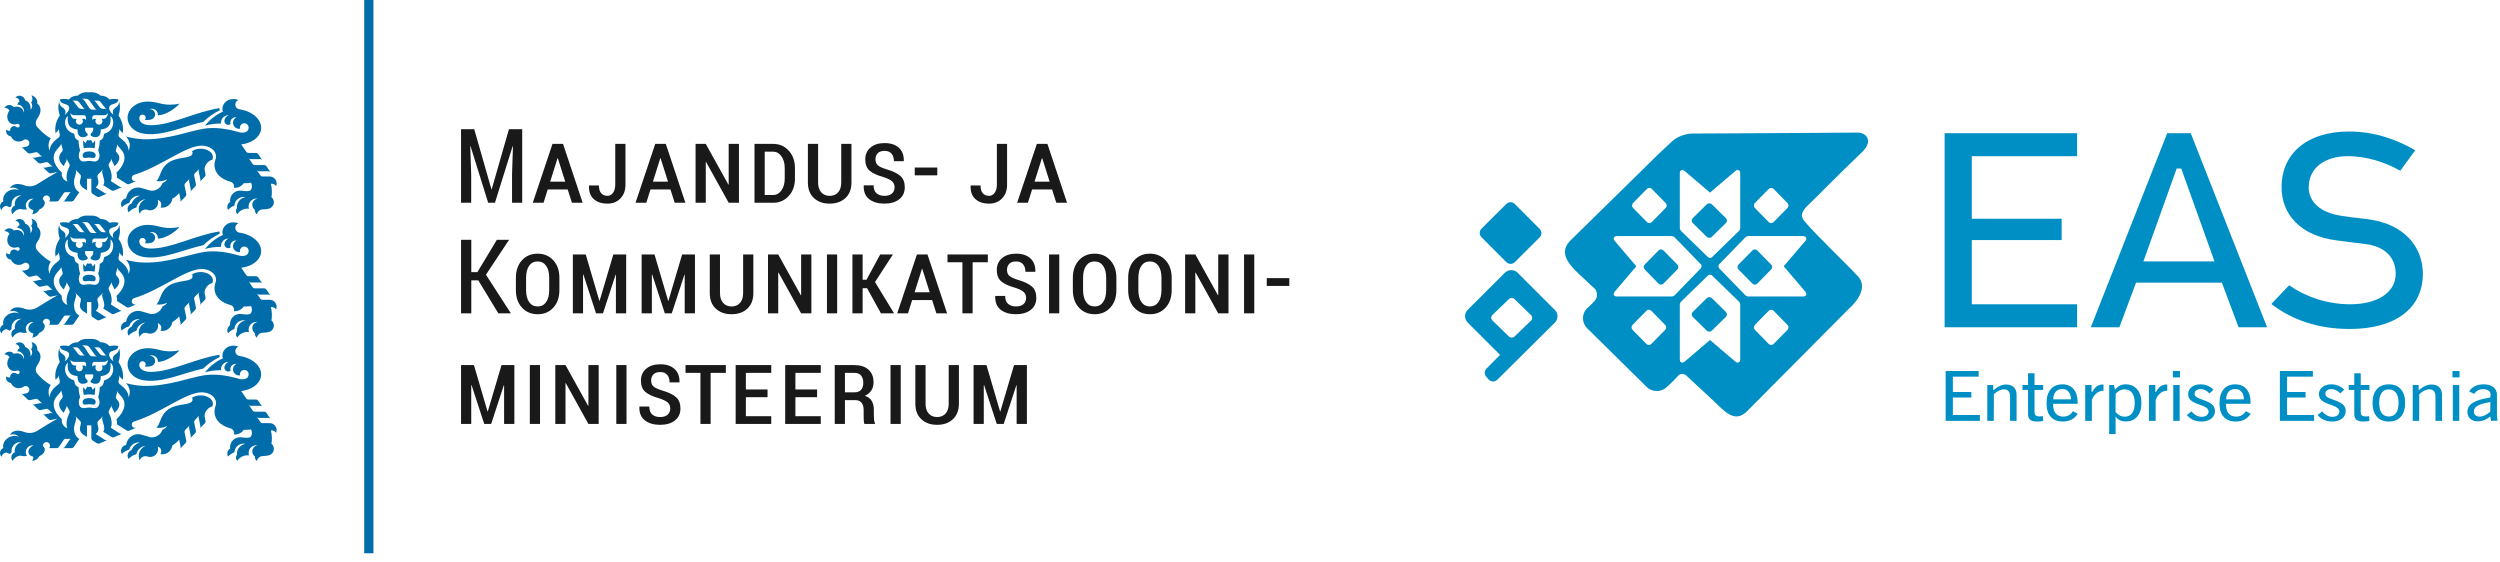 <?xml version="1.0" encoding="UTF-8"?>
<svg width="249px" height="56px" viewBox="0 0 249 56" version="1.1" xmlns="http://www.w3.org/2000/svg" xmlns:xlink="http://www.w3.org/1999/xlink">
    <title>MKM_3loviEAS_est</title>
    <g id="updates" stroke="none" stroke-width="1" fill="none" fill-rule="evenodd">
        <g id="quote" transform="translate(-190, -702)">
            <g id="notice" transform="translate(160, 660)">
                <g id="MKM_3loviEAS_est" transform="translate(30, 42)">
                    <path d="M248.763,41.891 C248.742,41.806 248.726,41.726 248.714,41.648 C248.702,41.561 248.696,41.477 248.696,41.399 L248.696,39.327 C248.696,39.001 248.579,38.748 248.347,38.562 C248.118,38.376 247.8,38.281 247.389,38.281 C247.036,38.281 246.739,38.341 246.499,38.46 C246.273,38.571 246.084,38.738 245.922,38.983 L246.422,39.229 C246.524,39.08 246.648,38.966 246.792,38.889 C246.951,38.803 247.131,38.76 247.331,38.76 C247.548,38.76 247.724,38.806 247.857,38.9 C247.994,38.994 248.061,39.125 248.061,39.285 L248.035,39.591 C247.226,39.715 246.643,39.893 246.286,40.119 C245.93,40.345 245.756,40.642 245.756,41.014 C245.756,41.307 245.851,41.537 246.036,41.709 C246.225,41.879 246.476,41.966 246.798,41.966 C247.012,41.966 247.219,41.927 247.418,41.851 C247.618,41.774 247.805,41.661 247.983,41.508 L248.026,41.473 L248.107,41.918 L248.763,41.891 Z M248.042,40.044 L248.029,41.009 C247.834,41.172 247.654,41.288 247.481,41.371 C247.306,41.453 247.141,41.495 246.987,41.495 C246.811,41.495 246.666,41.452 246.56,41.359 C246.452,41.264 246.397,41.136 246.397,40.977 C246.397,40.741 246.531,40.55 246.787,40.403 C247.041,40.258 247.45,40.142 248.006,40.05 L248.042,40.044 Z M244.263,37.587 L244.97,37.587 L244.97,36.949 L244.263,36.949 L244.263,37.587 Z M242.572,41.918 L243.224,41.918 L243.224,39.333 C243.224,38.998 243.131,38.744 242.952,38.567 C242.77,38.389 242.514,38.298 242.181,38.298 C241.977,38.298 241.78,38.339 241.584,38.424 C241.393,38.506 241.181,38.643 240.946,38.835 L240.897,38.879 L240.897,38.346 L240.308,38.346 L240.308,41.918 L240.946,41.918 L240.962,39.262 C241.132,39.1 241.299,38.985 241.468,38.905 C241.637,38.821 241.802,38.779 241.96,38.779 C242.166,38.779 242.321,38.838 242.422,38.964 C242.524,39.086 242.572,39.269 242.572,39.513 L242.572,41.918 Z M229.948,18.684 C229.948,16.556 231.764,15.556 233.827,15.556 C235.702,15.556 237.512,16.133 239.07,17.005 L240.556,14.968 C238.678,13.869 236.459,13.097 233.977,13.097 C229.645,13.097 227.242,15.413 227.242,18.629 C227.242,21.339 229.103,23.479 232.713,23.94 C233.829,24.08 234.585,24.191 235.55,24.302 C237.601,24.539 238.611,25.698 238.611,27.262 C238.611,29.159 236.767,30.306 234.067,30.306 C231.802,30.306 229.65,29.566 227.995,28.413 L226.226,30.277 C228.393,31.949 231.029,32.766 234.038,32.766 C238.589,32.766 241.319,30.7 241.319,27.262 C241.319,24.705 239.562,22.244 235.669,21.811 C234.637,21.699 233.82,21.587 233.243,21.503 C230.983,21.185 229.948,19.99 229.948,18.684 L229.948,18.684 Z M222.963,32.598 L225.806,32.598 L218.196,13.264 L215.855,13.264 L208.244,32.598 L211.087,32.598 L212.749,28.156 L221.3,28.156 L222.963,32.598 Z M220.565,26.033 L213.484,26.033 L216.799,16.785 L217.251,16.785 L220.565,26.033 Z M208.32,38.346 L207.686,38.346 L207.686,41.917 L208.349,41.917 L208.352,39.822 C208.474,39.533 208.631,39.314 208.822,39.157 C209.018,38.998 209.237,38.919 209.506,38.919 L209.508,38.301 L209.416,38.298 C209.196,38.298 209.001,38.36 208.832,38.485 C208.665,38.605 208.516,38.789 208.387,39.042 L208.32,39.025 L208.32,38.346 Z M204.492,40.319 L204.492,40.217 L206.927,40.217 L206.929,40.156 L206.933,40.061 C206.933,39.501 206.798,39.068 206.53,38.754 C206.262,38.439 205.895,38.281 205.424,38.281 C204.915,38.281 204.523,38.444 204.25,38.771 C203.976,39.098 203.837,39.563 203.837,40.173 C203.837,40.764 203.978,41.214 204.257,41.521 C204.536,41.829 204.938,41.985 205.469,41.985 C205.803,41.984 206.093,41.917 206.345,41.782 C206.582,41.653 206.776,41.467 206.942,41.204 L206.462,40.954 C206.352,41.127 206.224,41.259 206.071,41.349 C205.905,41.446 205.72,41.495 205.51,41.495 C205.186,41.495 204.935,41.394 204.756,41.187 C204.577,40.978 204.492,40.688 204.492,40.319 L204.492,40.319 Z M204.498,39.775 L204.499,39.742 C204.514,39.43 204.599,39.185 204.756,39.011 C204.915,38.833 205.132,38.747 205.404,38.747 C205.661,38.747 205.87,38.835 206.024,39.015 C206.179,39.191 206.258,39.434 206.267,39.738 L206.268,39.772 L204.498,39.775 Z M193.684,32.598 L206.881,32.598 L206.881,30.306 L196.391,30.306 L196.391,23.909 L205.34,23.909 L205.34,21.786 L196.391,21.786 L196.391,15.556 L206.881,15.556 L206.881,13.264 L193.684,13.264 L193.684,32.598 Z M185.494,15.115 C186.65,13.973 185.797,13.205 185.052,13.205 C185.052,13.205 169.496,13.313 168.709,13.301 C167.888,13.288 167.062,13.577 166.436,14.171 L165.136,15.393 L156.489,23.88 C155.263,25.039 156.031,26.127 157.26,27.288 L158.916,28.832 C158.916,28.832 159.268,29.462 158.849,29.941 C158.427,30.42 158.077,30.699 158.077,30.699 C157.523,31.248 157.523,32.14 158.077,32.69 L164.007,38.537 C164.565,39.086 165.468,39.086 166.024,38.537 C166.024,38.537 166.809,37.827 167.012,37.565 C167.554,36.855 168.081,37.52 168.081,37.52 L170.56,39.822 C171.786,40.982 172.737,42.161 173.964,41.001 L184.169,30.731 C184.169,30.731 186.471,28.812 184.922,27.39 C184.147,26.524 180.881,23.408 179.773,22.088 C179.379,21.622 179.315,21.275 179.899,20.612 C181.246,19.337 182.464,18.015 185.494,15.115 L185.494,15.115 Z M174.787,32.36 L176.168,30.951 C176.302,30.816 176.518,30.816 176.65,30.951 L178.032,32.36 C178.165,32.495 178.165,32.715 178.032,32.852 L176.65,34.259 C176.518,34.395 176.302,34.395 176.168,34.259 L174.787,32.851 C174.653,32.715 174.653,32.495 174.787,32.36 L174.787,32.36 Z M167.31,30.288 L167.4,30.078 L170.114,27.44 C170.221,27.336 170.416,27.336 170.522,27.44 L173.238,30.078 L173.327,30.288 L173.327,35.794 C173.327,36.105 173.079,36.218 172.845,36.017 L170.316,33.862 L167.792,36.017 C167.555,36.218 167.31,36.105 167.31,35.794 L167.31,30.288 Z M162.602,32.36 L163.984,30.951 C164.119,30.816 164.334,30.816 164.468,30.951 L165.85,32.36 C165.982,32.495 165.982,32.715 165.85,32.852 L164.468,34.259 C164.334,34.395 164.119,34.395 163.984,34.259 L162.602,32.851 C162.47,32.715 162.47,32.495 162.602,32.36 L162.602,32.36 Z M165.9,20.715 L164.518,22.12 C164.386,22.257 164.168,22.257 164.036,22.12 L162.655,20.714 C162.519,20.578 162.519,20.357 162.655,20.222 L164.036,18.814 C164.168,18.679 164.386,18.679 164.518,18.814 L165.9,20.223 C166.032,20.357 166.032,20.578 165.9,20.715 L165.9,20.715 Z M166.763,23.604 L169.401,26.32 C169.506,26.426 169.506,26.621 169.401,26.727 L166.763,29.442 L166.554,29.531 L161.047,29.531 C160.737,29.531 160.625,29.286 160.827,29.049 L162.981,26.523 L160.827,23.998 C160.625,23.761 160.737,23.515 161.047,23.515 L166.554,23.515 L166.763,23.604 Z M173.327,22.758 L173.238,22.968 L170.522,25.607 C170.416,25.711 170.221,25.711 170.114,25.607 L167.4,22.968 L167.31,22.758 L167.31,17.253 C167.31,16.942 167.555,16.829 167.792,17.031 L170.316,19.183 L172.845,17.031 C173.079,16.829 173.327,16.942 173.327,17.253 L173.327,22.758 Z M174.082,23.515 L179.589,23.515 C179.9,23.515 180.014,23.761 179.811,23.998 L177.659,26.523 L179.811,29.049 C180.014,29.286 179.9,29.531 179.589,29.531 L174.082,29.531 L173.874,29.442 L171.234,26.727 C171.131,26.621 171.131,26.426 171.234,26.32 L173.874,23.604 L174.082,23.515 Z M178.032,20.715 L176.65,22.12 C176.518,22.257 176.302,22.257 176.168,22.12 L174.787,20.714 C174.653,20.578 174.653,20.357 174.787,20.222 L176.168,18.814 C176.302,18.679 176.518,18.679 176.65,18.814 L178.032,20.223 C178.165,20.357 178.165,20.578 178.032,20.715 L178.032,20.715 Z M176.405,26.842 C176.538,26.706 176.538,26.485 176.405,26.349 L175.024,24.942 C174.891,24.806 174.673,24.806 174.542,24.942 L173.16,26.349 C173.025,26.485 173.025,26.705 173.16,26.841 L174.542,28.248 C174.673,28.385 174.891,28.385 175.024,28.248 L176.405,26.842 Z M171.903,22.213 C172.038,22.078 172.038,21.862 171.903,21.728 L170.496,20.346 C170.359,20.214 170.138,20.214 170.002,20.346 L168.595,21.728 C168.459,21.862 168.459,22.078 168.595,22.213 L170.002,23.592 C170.138,23.727 170.358,23.727 170.494,23.592 L171.903,22.213 Z M167.06,26.842 C167.195,26.706 167.195,26.485 167.06,26.349 L165.679,24.942 C165.546,24.806 165.329,24.806 165.196,24.942 L163.815,26.349 C163.68,26.485 163.68,26.705 163.815,26.841 L165.196,28.248 C165.329,28.385 165.546,28.385 165.679,28.248 L167.06,26.842 Z M168.595,31.073 C168.459,31.208 168.459,31.423 168.595,31.557 L170.002,32.939 C170.138,33.072 170.358,33.072 170.494,32.939 L171.903,31.557 C172.038,31.423 172.038,31.208 171.903,31.073 L170.496,29.692 C170.359,29.559 170.138,29.559 170.002,29.692 L168.595,31.073 Z M154.865,32.133 C155.215,31.784 155.215,31.219 154.865,30.872 L151.156,27.164 C150.982,26.989 150.752,26.902 150.525,26.902 C150.294,26.901 150.067,26.989 149.893,27.163 L146.181,30.865 C145.833,31.212 145.833,31.776 146.181,32.125 L149.407,35.347 L148.056,36.708 C147.823,36.94 147.823,37.318 148.056,37.55 L148.288,37.82 C148.404,37.936 148.558,37.994 148.712,37.994 C148.863,37.994 149.017,37.936 149.135,37.82 L154.865,32.133 Z M152.499,31.925 L150.839,33.522 C150.69,33.667 150.446,33.667 150.294,33.52 L148.636,31.906 C148.487,31.761 148.487,31.525 148.636,31.38 L150.294,29.783 C150.446,29.638 150.69,29.639 150.839,29.784 L152.499,31.399 C152.649,31.546 152.649,31.782 152.499,31.925 L152.499,31.925 Z M153.35,23.643 C153.582,23.412 153.582,23.034 153.35,22.801 L150.873,20.315 C150.639,20.083 150.262,20.081 150.03,20.312 L147.552,22.78 C147.32,23.012 147.32,23.388 147.552,23.623 L150.03,26.106 C150.262,26.342 150.639,26.342 150.873,26.111 L153.35,23.643 Z M197.075,36.949 L193.787,36.949 L193.787,41.917 L197.196,41.917 L197.196,41.336 L194.506,41.336 L194.506,39.593 L196.345,39.593 L196.345,39.04 L194.506,39.04 L194.506,37.513 L197.075,37.513 L197.075,36.949 Z M198.524,38.346 L197.935,38.346 L197.935,41.918 L198.577,41.918 L198.589,39.262 C198.762,39.1 198.929,38.985 199.096,38.905 C199.264,38.821 199.43,38.779 199.59,38.779 C199.792,38.779 199.95,38.838 200.05,38.964 C200.153,39.086 200.201,39.269 200.201,39.513 L200.201,41.918 L200.852,41.918 L200.852,39.333 C200.852,38.998 200.76,38.744 200.579,38.567 C200.398,38.389 200.144,38.298 199.809,38.298 C199.607,38.298 199.407,38.339 199.214,38.424 C199.023,38.506 198.81,38.643 198.577,38.835 L198.524,38.879 L198.524,38.346 Z M201.994,38.346 L201.441,38.346 L201.441,38.838 L201.994,38.838 L201.994,41.247 C201.994,41.504 202.066,41.688 202.207,41.806 C202.349,41.924 202.57,41.985 202.879,41.985 C203.014,41.984 203.136,41.979 203.242,41.968 C203.332,41.959 203.411,41.945 203.5,41.924 L203.475,41.446 L203.346,41.466 C203.28,41.47 203.202,41.472 203.113,41.472 C202.946,41.472 202.819,41.44 202.743,41.367 C202.671,41.294 202.638,41.157 202.638,40.977 L202.638,38.838 L203.5,38.838 L203.5,38.346 L202.638,38.346 L202.638,37.179 L201.994,37.179 L201.994,38.346 Z M210.549,38.346 L210.075,38.346 L210.075,43.235 L210.714,43.235 L210.714,41.492 L210.772,41.558 C210.891,41.704 211.026,41.808 211.181,41.876 C211.335,41.945 211.51,41.978 211.707,41.978 C212.202,41.978 212.585,41.817 212.863,41.498 C213.143,41.175 213.285,40.726 213.285,40.146 C213.285,39.562 213.143,39.106 212.863,38.778 C212.583,38.447 212.202,38.281 211.714,38.281 C211.512,38.281 211.327,38.319 211.165,38.395 C211.001,38.474 210.846,38.596 210.696,38.764 L210.656,38.81 L210.549,38.346 Z M210.704,41.041 L210.719,39.228 C210.85,39.076 210.982,38.97 211.127,38.895 C211.275,38.818 211.429,38.779 211.597,38.779 C211.928,38.779 212.184,38.899 212.359,39.138 C212.534,39.374 212.618,39.716 212.618,40.159 C212.618,40.582 212.532,40.912 212.359,41.148 C212.184,41.384 211.935,41.503 211.619,41.503 C211.453,41.503 211.294,41.466 211.148,41.39 C210.999,41.314 210.857,41.206 210.704,41.041 L210.704,41.041 Z M214.671,38.346 L214.037,38.346 L214.037,41.917 L214.701,41.917 L214.706,39.822 C214.826,39.533 214.982,39.314 215.174,39.157 C215.369,38.998 215.589,38.919 215.858,38.919 L215.861,38.301 L215.769,38.298 C215.548,38.298 215.353,38.36 215.184,38.485 C215.017,38.605 214.868,38.789 214.738,39.042 L214.671,39.025 L214.671,38.346 Z M216.421,37.587 L217.125,37.587 L217.125,36.949 L216.421,36.949 L216.421,37.587 Z M216.457,41.917 L217.095,41.917 L217.095,38.346 L216.457,38.346 L216.457,41.917 Z M218.266,40.972 L217.811,41.335 C217.978,41.539 218.179,41.696 218.415,41.809 C218.668,41.926 218.95,41.985 219.256,41.985 C219.666,41.985 219.993,41.887 220.24,41.693 C220.486,41.499 220.608,41.245 220.608,40.93 C220.608,40.673 220.52,40.467 220.347,40.305 C220.175,40.141 219.835,39.969 219.326,39.793 C219.025,39.69 218.825,39.599 218.73,39.52 C218.631,39.437 218.583,39.333 218.583,39.207 C218.583,39.073 218.637,38.96 218.748,38.879 C218.861,38.793 219.008,38.753 219.186,38.753 C219.346,38.753 219.504,38.791 219.655,38.869 C219.793,38.938 219.924,39.04 220.066,39.185 L220.462,38.814 C220.288,38.641 220.101,38.509 219.899,38.424 C219.683,38.329 219.44,38.281 219.172,38.281 C218.803,38.281 218.505,38.374 218.279,38.557 C218.053,38.739 217.942,38.973 217.942,39.256 C217.942,39.489 218.018,39.68 218.167,39.833 C218.319,39.984 218.593,40.131 218.993,40.272 L219.191,40.343 C219.697,40.515 219.976,40.722 219.976,40.983 C219.976,41.141 219.91,41.271 219.78,41.371 C219.655,41.468 219.489,41.516 219.292,41.516 C219.096,41.516 218.913,41.47 218.743,41.377 C218.583,41.29 218.428,41.161 218.266,40.972 L218.266,40.972 Z M221.472,38.771 C221.2,39.098 221.06,39.564 221.06,40.173 C221.06,40.764 221.202,41.214 221.48,41.521 C221.757,41.829 222.161,41.985 222.692,41.985 C223.024,41.984 223.315,41.917 223.566,41.782 C223.804,41.653 224,41.467 224.165,41.204 L223.685,40.954 C223.576,41.126 223.445,41.259 223.293,41.349 C223.13,41.446 222.941,41.495 222.732,41.495 C222.409,41.495 222.156,41.394 221.978,41.187 C221.8,40.978 221.714,40.688 221.714,40.319 L221.714,40.217 L224.149,40.217 L224.153,40.156 L224.155,40.061 C224.155,39.501 224.018,39.068 223.751,38.754 C223.484,38.439 223.118,38.281 222.648,38.281 C222.137,38.281 221.748,38.444 221.472,38.771 L221.472,38.771 Z M221.719,39.775 L221.721,39.742 C221.737,39.43 221.821,39.185 221.978,39.011 C222.137,38.833 222.353,38.747 222.625,38.747 C222.886,38.747 223.094,38.835 223.248,39.015 C223.403,39.191 223.482,39.434 223.488,39.738 L223.489,39.772 L221.719,39.775 Z M230.363,36.949 L227.076,36.949 L227.076,41.917 L230.483,41.917 L230.483,41.336 L227.793,41.336 L227.793,39.593 L229.632,39.593 L229.632,39.04 L227.793,39.04 L227.793,37.513 L230.363,37.513 L230.363,36.949 Z M231.288,40.972 L230.835,41.335 C231.001,41.539 231.203,41.696 231.439,41.809 C231.692,41.926 231.972,41.985 232.28,41.985 C232.69,41.985 233.018,41.887 233.263,41.693 C233.512,41.499 233.633,41.245 233.633,40.93 C233.633,40.673 233.546,40.467 233.371,40.305 C233.198,40.141 232.861,39.969 232.35,39.793 C232.05,39.69 231.847,39.599 231.754,39.52 C231.655,39.437 231.607,39.333 231.607,39.207 C231.607,39.073 231.662,38.96 231.774,38.879 C231.887,38.793 232.03,38.753 232.209,38.753 C232.371,38.753 232.529,38.791 232.68,38.869 C232.816,38.938 232.951,39.04 233.09,39.185 L233.486,38.814 C233.312,38.641 233.125,38.509 232.923,38.424 C232.708,38.329 232.464,38.281 232.196,38.281 C231.827,38.281 231.53,38.374 231.303,38.557 C231.077,38.739 230.966,38.973 230.966,39.256 C230.966,39.489 231.042,39.68 231.191,39.833 C231.343,39.984 231.617,40.131 232.016,40.272 L232.215,40.343 C232.72,40.515 233.001,40.722 233.001,40.983 C233.001,41.141 232.934,41.271 232.804,41.371 C232.679,41.468 232.513,41.516 232.317,41.516 C232.119,41.516 231.936,41.47 231.767,41.377 C231.607,41.29 231.452,41.161 231.288,40.972 L231.288,40.972 Z M234.488,38.346 L233.935,38.346 L233.935,38.838 L234.488,38.838 L234.488,41.247 C234.488,41.504 234.56,41.688 234.698,41.806 C234.839,41.924 235.061,41.985 235.371,41.985 C235.506,41.984 235.627,41.979 235.733,41.968 C235.823,41.959 235.904,41.945 235.993,41.924 L235.968,41.446 L235.839,41.466 C235.774,41.47 235.696,41.472 235.607,41.472 C235.438,41.472 235.31,41.44 235.236,41.367 C235.163,41.294 235.13,41.157 235.13,40.977 L235.13,38.838 L235.993,38.838 L235.993,38.346 L235.13,38.346 L235.13,37.179 L234.488,37.179 L234.488,38.346 Z M236.732,38.764 C236.447,39.087 236.304,39.54 236.304,40.129 C236.304,40.721 236.447,41.177 236.732,41.502 C237.017,41.824 237.416,41.985 237.931,41.985 C238.447,41.985 238.843,41.822 239.125,41.502 C239.409,41.177 239.554,40.721 239.554,40.129 C239.554,39.54 239.409,39.087 239.125,38.764 C238.843,38.443 238.447,38.281 237.931,38.281 C237.416,38.281 237.017,38.443 236.732,38.764 L236.732,38.764 Z M236.969,40.129 C236.969,39.695 237.048,39.361 237.21,39.132 C237.375,38.902 237.618,38.786 237.931,38.786 C238.246,38.786 238.487,38.902 238.651,39.136 C238.815,39.364 238.894,39.699 238.894,40.136 C238.894,40.569 238.815,40.903 238.651,41.134 C238.486,41.366 238.244,41.483 237.931,41.483 C237.617,41.483 237.375,41.366 237.21,41.134 C237.048,40.903 236.969,40.566 236.969,40.129 L236.969,40.129 Z M244.302,41.917 L244.941,41.917 L244.941,38.346 L244.302,38.346 L244.302,41.917 Z" id="Fill-1" fill="#008FC4"></path>
                    <path d="M12.054,44.91 C12.054,45.019 12.084,45.122 12.135,45.211 C12.334,45.009 12.586,44.859 12.868,44.783 C12.986,44.365 13.37,44.06 13.825,44.06 C13.864,44.06 13.902,44.061 13.939,44.066 C13.56,44.175 13.254,44.458 13.112,44.822 C12.877,44.901 12.707,45.123 12.707,45.385 C12.707,45.507 12.744,45.62 12.807,45.714 C13.012,45.485 13.281,45.315 13.586,45.232 C13.674,44.793 14.039,44.454 14.491,44.407 C14.097,44.572 13.82,44.962 13.82,45.417 C13.82,45.578 13.854,45.73 13.917,45.868 C13.986,45.618 14.216,45.434 14.488,45.434 C14.557,45.434 14.622,45.446 14.683,45.467 C14.767,45.498 14.859,45.514 14.953,45.514 C15.392,45.514 15.746,45.158 15.746,44.719 C15.746,44.632 15.733,44.548 15.707,44.469 C15.915,44.53 16.068,44.722 16.068,44.95 C16.068,45.055 16.036,45.151 15.981,45.231 C16.04,45.242 16.099,45.248 16.161,45.248 C16.677,45.248 17.103,44.859 17.162,44.36 C17.422,44.219 17.649,44.03 17.845,43.793 L17.983,44.465 C17.993,44.511 17.99,44.557 17.977,44.6 C17.965,44.643 17.942,44.683 17.909,44.717 L18.478,44.133 C18.512,44.099 18.535,44.058 18.546,44.015 C18.559,43.972 18.561,43.926 18.552,43.879 L18.384,43.06 C18.374,43.014 18.376,42.967 18.389,42.925 C18.402,42.882 18.424,42.842 18.457,42.808 L18.906,42.35 C18.872,42.384 18.849,42.425 18.837,42.467 C18.825,42.511 18.823,42.557 18.832,42.603 L19,43.424 C19.01,43.47 19.008,43.517 18.995,43.56 C18.983,43.602 18.961,43.641 18.929,43.675 L19.437,43.148 C19.469,43.114 19.492,43.073 19.504,43.03 C19.517,42.988 19.519,42.941 19.509,42.895 L19.342,42.077 C19.332,42.031 19.335,41.983 19.348,41.941 C19.36,41.899 19.382,41.858 19.416,41.824 L19.863,41.367 C19.83,41.401 19.808,41.442 19.795,41.484 C19.784,41.527 19.781,41.574 19.791,41.62 L19.959,42.441 C19.969,42.487 19.965,42.533 19.954,42.576 C19.941,42.618 19.92,42.657 19.887,42.691 L20.395,42.164 C20.428,42.13 20.45,42.089 20.462,42.047 C20.475,42.004 20.478,41.957 20.468,41.911 L20.386,41.51 C20.3,41.058 20.767,40.537 21.138,40.485 C21.183,40.398 21.207,40.305 21.207,40.209 C21.207,39.75 20.661,39.377 19.985,39.377 C19.655,39.377 19.356,39.466 19.135,39.611 C19.224,39.873 19.242,40.138 18.376,40.261 C17.69,40.359 17.085,40.492 16.626,40.882 C15.918,41.482 15.976,42.285 15.573,42.588 C15.752,42.632 15.98,42.632 16.224,42.58 C16.378,42.547 16.52,42.495 16.646,42.432 C16.57,42.577 16.398,42.714 16.171,42.812 C16.096,43.095 15.844,43.365 15.504,43.492 C15.29,43.571 15.077,43.579 14.9,43.528 L14.071,43.289 C13.969,43.259 13.863,43.243 13.752,43.243 C13.142,43.243 12.638,43.714 12.563,44.322 C12.275,44.363 12.054,44.611 12.054,44.91 L12.054,44.91 Z M20.246,12.14 C20.723,11.674 21.275,11.284 21.881,10.99 C21.863,10.92 21.853,10.847 21.853,10.772 L21.853,10.767 C19.322,11.184 17.043,12.483 14.986,12.472 C14.409,12.47 13.957,12.249 13.884,11.883 C13.87,11.811 13.871,11.737 13.887,11.663 C13.918,11.521 14.044,11.413 14.196,11.413 C14.371,11.413 14.512,11.555 14.512,11.729 C14.512,11.813 14.48,11.889 14.427,11.946 C14.486,11.952 14.547,11.955 14.61,11.955 C14.773,11.955 14.928,11.935 15.064,11.898 C15.286,11.838 15.45,11.635 15.45,11.393 C15.45,11.105 15.216,10.872 14.928,10.872 C14.912,10.872 14.896,10.873 14.881,10.874 C14.953,10.843 15.034,10.826 15.118,10.826 C15.452,10.826 15.725,11.097 15.725,11.432 C15.725,11.45 15.724,11.467 15.722,11.484 C16.626,11.464 17.645,10.639 17.868,10.325 C17.584,10.39 17.277,10.426 16.956,10.426 C16.593,10.426 16.245,10.381 15.931,10.298 C15.486,10.18 15.049,10.115 14.713,10.115 C13.604,10.115 12.705,10.838 12.705,11.73 C12.705,12.467 13.314,13.111 14.158,13.284 C16.079,13.677 18.338,12.535 20.246,12.14 L20.246,12.14 Z M9.419,14.768 C9.469,14.497 9.49,14.235 9.48,13.982 L9.238,14.266 C9.191,14.153 9.159,14.083 9.127,14.028 C9.1,13.981 9.077,13.95 9.045,13.944 C9.029,13.953 9.005,13.966 8.978,13.972 C8.948,13.979 8.905,13.977 8.879,13.977 C8.854,13.977 8.813,13.979 8.781,13.972 C8.755,13.966 8.731,13.953 8.714,13.944 C8.682,13.95 8.66,13.981 8.633,14.028 C8.601,14.083 8.569,14.153 8.521,14.266 L8.279,13.982 C8.27,14.235 8.29,14.497 8.341,14.768 C8.52,14.729 8.705,14.714 8.879,14.714 C9.055,14.714 9.239,14.729 9.419,14.768 L9.419,14.768 Z M9.527,15.496 C9.554,15.189 9.205,15.08 8.879,15.08 C8.554,15.08 8.206,15.189 8.232,15.496 C8.266,15.87 8.616,15.692 8.879,15.694 C9.144,15.692 9.494,15.87 9.527,15.496 L9.527,15.496 Z M10.457,13.286 C10.393,13.303 10.358,13.34 10.351,13.407 C10.312,13.768 10.166,13.914 9.932,13.996 C9.929,14.36 9.878,14.636 9.78,14.978 C10.057,15.558 9.844,15.964 9.619,16.052 C9.405,16.134 9.127,16.023 8.882,16.023 C8.637,16.023 8.355,16.134 8.141,16.052 C7.915,15.964 7.703,15.558 7.98,14.978 C7.882,14.636 7.831,14.36 7.828,13.996 C7.594,13.914 7.447,13.768 7.409,13.407 C7.401,13.34 7.367,13.303 7.303,13.286 C6.38,13.032 6.292,11.885 6.76,11.56 C6.718,12.074 6.674,12.799 7.724,12.895 C7.707,13.498 7.967,13.659 8.236,13.659 C8.455,13.66 8.581,13.589 8.636,13.56 C8.831,13.457 8.697,13.298 8.646,13.251 C8.512,13.125 8.444,12.948 8.476,12.77 C8.482,12.738 8.494,12.721 8.524,12.721 L8.879,12.721 L9.235,12.721 C9.265,12.721 9.278,12.738 9.284,12.77 C9.315,12.948 9.247,13.125 9.113,13.251 C9.063,13.298 8.929,13.457 9.124,13.56 C9.178,13.589 9.305,13.66 9.524,13.659 C9.793,13.659 10.053,13.498 10.036,12.895 C11.086,12.799 11.042,12.074 11,11.56 C11.468,11.885 11.379,13.032 10.457,13.286 L10.457,13.286 Z M10.741,11.284 C10.741,11.548 10.548,11.841 10.328,11.841 L10.128,11.841 C10.178,11.902 10.209,11.98 10.209,12.065 C10.209,12.259 10.051,12.417 9.856,12.417 C9.661,12.417 9.503,12.259 9.503,12.065 C9.503,11.98 9.534,11.902 9.584,11.841 L9.374,11.841 C9.302,11.841 9.246,11.871 9.201,11.955 C9.187,11.841 9.172,11.724 9.198,11.646 C9.233,11.539 9.316,11.476 9.399,11.476 L10.324,11.476 C10.495,11.476 10.622,11.418 10.741,11.284 L10.741,11.284 Z M10.619,10.846 L10.296,10.846 C10.135,10.846 10.024,10.78 9.93,10.672 L9.562,10.191 C9.501,10.115 9.453,10.061 9.374,10.026 L9.738,10.026 C9.848,10.026 9.945,10.073 10.021,10.17 L10.405,10.659 C10.491,10.763 10.517,10.832 10.619,10.846 L10.619,10.846 Z M8.933,10.051 L9.405,10.714 C9.479,10.823 9.549,10.883 9.651,10.925 L9.219,10.925 C9.053,10.925 8.953,10.848 8.881,10.729 L8.51,10.16 C8.368,9.947 8.312,9.894 8.149,9.836 L8.55,9.836 C8.708,9.836 8.855,9.939 8.933,10.051 L8.933,10.051 Z M7.865,10.17 L8.249,10.659 C8.334,10.763 8.361,10.832 8.463,10.846 L8.14,10.846 C7.979,10.846 7.868,10.78 7.774,10.672 L7.405,10.191 C7.345,10.115 7.297,10.061 7.218,10.026 L7.582,10.026 C7.691,10.026 7.789,10.073 7.865,10.17 L7.865,10.17 Z M7.632,11.841 L7.431,11.841 C7.212,11.841 7.018,11.548 7.018,11.284 C7.138,11.418 7.265,11.476 7.436,11.476 L8.361,11.476 C8.444,11.476 8.527,11.539 8.562,11.646 C8.588,11.724 8.573,11.841 8.559,11.955 C8.514,11.871 8.459,11.841 8.386,11.841 L8.176,11.841 C8.226,11.902 8.256,11.98 8.256,12.065 C8.256,12.259 8.098,12.417 7.904,12.417 C7.709,12.417 7.551,12.259 7.551,12.065 C7.551,11.98 7.581,11.902 7.632,11.841 L7.632,11.841 Z M6.492,16.248 L6.604,16.029 C6.625,15.987 6.634,15.941 6.633,15.897 C6.633,15.853 6.622,15.808 6.599,15.767 L6.906,16.32 C6.928,16.361 6.94,16.407 6.941,16.45 C6.942,16.495 6.932,16.541 6.911,16.583 L6.883,16.637 C6.694,17.003 6.519,17.69 6.714,18.087 C6.258,17.918 6.109,17.519 6.157,17.188 C5.301,16.376 5.085,15.553 5.697,14.863 L6.011,14.496 C6.042,14.46 6.063,14.418 6.071,14.375 C6.082,14.332 6.082,14.286 6.07,14.24 L6.234,14.85 C6.245,14.897 6.246,14.943 6.236,14.986 C6.226,15.029 6.206,15.071 6.175,15.107 L6.08,15.219 C5.76,15.591 5.846,16.096 6.347,16.549 C6.398,16.422 6.433,16.356 6.492,16.248 L6.492,16.248 Z M27.499,18.538 C27.532,18.456 27.551,18.367 27.551,18.272 C27.551,17.889 27.241,17.578 26.858,17.578 L26.156,17.578 C26.109,17.578 26.064,17.566 26.024,17.545 C25.985,17.525 25.95,17.494 25.923,17.455 L25.572,16.936 C25.598,16.976 25.633,17.006 25.673,17.026 C25.712,17.047 25.757,17.059 25.805,17.058 L26.729,17.059 C26.777,17.059 26.822,17.071 26.861,17.092 C26.9,17.112 26.936,17.143 26.962,17.181 L26.538,16.56 C26.511,16.521 26.475,16.491 26.436,16.47 C26.397,16.449 26.351,16.437 26.304,16.437 L25.388,16.438 C25.341,16.438 25.295,16.427 25.256,16.405 C25.217,16.384 25.181,16.354 25.154,16.316 L24.756,15.728 C24.782,15.768 24.818,15.798 24.857,15.818 C24.897,15.839 24.941,15.852 24.989,15.852 L25.909,15.851 C25.957,15.851 26.002,15.862 26.041,15.883 C26.081,15.903 26.116,15.934 26.143,15.973 L25.718,15.351 C25.691,15.312 25.656,15.282 25.616,15.261 C25.577,15.241 25.532,15.229 25.485,15.229 L24.753,15.229 C24.705,15.229 24.661,15.217 24.621,15.196 C24.582,15.175 24.547,15.145 24.52,15.105 L24.028,14.385 C25.022,14.266 25.824,13.727 25.984,12.985 C26.191,12.023 25.234,11.089 23.849,10.885 C23.615,10.851 23.437,10.651 23.437,10.409 C23.437,10.204 23.567,10.027 23.749,9.959 C23.602,9.895 23.436,9.86 23.261,9.86 C22.649,9.86 22.152,10.299 22.152,10.84 C22.152,10.937 22.169,11.032 22.199,11.121 C21.512,11.418 20.887,11.943 20.408,12.511 C20.92,12.375 21.458,12.302 22.012,12.302 C22.01,12.276 22.009,12.25 22.009,12.224 C22.009,11.809 22.344,11.472 22.76,11.472 L22.771,11.472 C22.487,11.597 22.349,11.869 22.349,12.049 C22.349,12.263 22.523,12.437 22.737,12.437 C22.821,12.437 22.898,12.411 22.962,12.366 C22.947,12.318 22.939,12.266 22.939,12.212 C22.939,11.914 23.18,11.674 23.478,11.674 C23.503,11.674 23.53,11.675 23.555,11.679 C23.35,11.775 23.208,11.984 23.208,12.225 C23.208,12.558 23.478,12.828 23.81,12.828 C23.846,12.828 23.88,12.825 23.914,12.82 C23.905,12.784 23.9,12.748 23.9,12.71 C23.9,12.471 24.093,12.278 24.331,12.278 C24.57,12.278 24.764,12.471 24.764,12.71 C24.764,13.229 24.187,13.277 23.767,13.156 C22.57,12.811 21.448,12.656 20.364,12.808 C18.973,13.004 16.693,13.944 14.274,13.866 C13.733,13.848 13.142,13.759 12.548,13.596 C12.621,13.676 12.668,13.731 12.699,13.778 C12.934,14.145 13.015,14.53 12.807,15.011 C12.813,14.471 12.367,14.028 11.994,13.755 C11.843,13.646 11.783,13.542 11.808,13.401 L11.918,12.78 C11.91,12.825 11.914,12.872 11.927,12.914 C11.941,12.956 11.965,12.995 11.999,13.029 L12.231,13.256 C12.319,12.627 12.177,12.04 11.802,11.497 C11.968,11.062 11.991,10.583 11.88,10.134 C11.836,10.474 11.669,10.62 11.511,10.719 C11.216,10.903 11.168,11.214 11.32,11.422 C11.072,11.296 10.729,10.834 10.927,10.565 C11.141,10.274 11.727,10.411 11.799,9.912 C11.419,9.792 11.028,9.877 10.909,9.909 C10.683,9.65 10.385,9.523 10.013,9.525 C9.719,9.258 9.341,9.147 8.879,9.194 C8.419,9.147 8.041,9.258 7.747,9.525 C7.375,9.523 7.077,9.65 6.851,9.909 C6.731,9.877 6.341,9.792 5.961,9.912 C6.033,10.411 6.618,10.274 6.832,10.565 C7.03,10.834 6.688,11.296 6.439,11.422 C6.592,11.214 6.543,10.903 6.248,10.719 C6.091,10.62 5.923,10.474 5.88,10.134 C5.768,10.583 5.792,11.062 5.957,11.497 C5.582,12.04 5.44,12.627 5.528,13.256 L5.761,13.029 C5.795,12.995 5.819,12.956 5.833,12.914 C5.846,12.872 5.85,12.825 5.841,12.78 L5.952,13.401 C5.977,13.542 5.917,13.646 5.766,13.755 C5.392,14.028 4.946,14.471 4.952,15.011 C4.745,14.53 4.829,14.129 5.061,13.778 C4.352,13.395 3.812,12.766 3.712,12.651 C3.498,12.401 3.526,12.083 3.72,11.804 C4.095,11.268 4.184,10.696 3.713,10.305 C3.717,10.276 3.719,10.248 3.719,10.218 C3.719,9.863 3.466,9.566 3.13,9.5 C3.192,9.596 3.229,9.712 3.229,9.836 C3.229,9.978 3.182,10.108 3.101,10.214 C3.168,10.3 3.207,10.409 3.207,10.528 C3.207,10.687 3.136,10.828 3.023,10.923 C3.035,10.868 3.04,10.812 3.04,10.754 C3.04,10.388 2.814,10.081 2.507,9.997 C2.457,9.731 2.224,9.53 1.944,9.53 C1.781,9.53 1.635,9.597 1.531,9.705 C1.748,9.722 1.923,9.893 1.946,10.108 C1.842,10.186 1.759,10.293 1.705,10.419 L1.719,10.419 C2.094,10.419 2.397,10.723 2.397,11.098 C2.397,11.14 2.393,11.182 2.386,11.222 C2.358,11.069 2.288,10.926 2.175,10.817 C1.965,10.611 1.659,10.568 1.378,10.675 C1.273,10.543 1.111,10.458 0.93,10.458 C0.724,10.458 0.544,10.566 0.443,10.728 C0.65,10.737 0.833,10.841 0.947,10.999 C0.652,11.376 0.649,11.898 0.95,12.192 C1.154,12.392 1.447,12.437 1.719,12.344 C1.737,12.338 1.757,12.335 1.777,12.335 C1.878,12.335 1.958,12.416 1.958,12.515 C1.958,12.615 1.878,12.696 1.777,12.696 C1.733,12.696 1.693,12.681 1.662,12.655 C1.593,12.597 1.504,12.563 1.408,12.563 C1.189,12.563 1.011,12.74 1.011,12.96 C1.011,12.977 1.011,12.993 1.014,13.009 C0.977,13.021 0.937,13.027 0.896,13.027 C0.789,13.027 0.692,12.984 0.62,12.914 C0.609,12.957 0.603,13.002 0.603,13.049 C0.603,13.328 0.819,13.558 1.093,13.579 C1.216,13.885 1.517,14.1 1.867,14.1 C2.047,14.1 2.213,14.044 2.349,13.948 C2.409,13.907 2.48,13.882 2.558,13.882 C2.76,13.882 2.923,14.045 2.923,14.247 C2.923,14.421 2.802,14.566 2.639,14.604 L2.355,14.666 C2.308,14.676 2.261,14.674 2.218,14.662 C2.175,14.65 2.135,14.628 2.101,14.596 L2.751,15.213 C2.786,15.246 2.827,15.268 2.869,15.28 C2.913,15.292 2.959,15.294 3.006,15.284 L3.538,15.166 C3.584,15.155 3.631,15.158 3.673,15.169 C3.716,15.181 3.757,15.204 3.791,15.236 L4.238,15.66 C4.203,15.628 4.162,15.605 4.119,15.594 C4.077,15.582 4.03,15.58 3.984,15.59 L3.452,15.707 C3.406,15.718 3.359,15.716 3.317,15.703 C3.274,15.692 3.233,15.67 3.199,15.638 L3.795,16.203 C3.829,16.235 3.87,16.257 3.912,16.269 C3.955,16.282 4.002,16.283 4.048,16.273 L4.581,16.156 C4.628,16.146 4.674,16.148 4.717,16.16 C4.76,16.172 4.801,16.194 4.836,16.227 L5.282,16.651 C5.247,16.618 5.206,16.597 5.163,16.585 C5.121,16.572 5.074,16.571 5.027,16.581 L4.496,16.698 C4.449,16.708 4.403,16.706 4.36,16.694 C4.317,16.683 4.277,16.661 4.242,16.628 L4.838,17.193 C4.873,17.226 4.913,17.248 4.956,17.259 C4.999,17.271 5.045,17.274 5.092,17.263 L5.736,17.122 C5.111,17.476 4.445,17.876 3.74,18.322 C3.322,18.585 2.866,18.635 2.342,18.434 C2.061,18.326 1.755,18.308 1.562,18.341 C1.311,18.384 1.098,18.537 0.974,18.748 C1.072,18.709 1.178,18.687 1.29,18.687 C1.524,18.687 1.735,18.782 1.889,18.934 C1.645,18.832 1.342,18.822 1.048,18.929 C0.521,19.12 0.215,19.617 0.334,20.062 C0.138,20.137 0,20.328 0,20.549 C0,20.696 0.06,20.829 0.157,20.923 C0.209,20.69 0.413,20.515 0.66,20.505 C0.763,20.573 0.883,20.621 1.011,20.647 C1.051,20.58 1.1,20.52 1.157,20.468 C1.151,20.426 1.148,20.383 1.148,20.34 C1.148,19.859 1.536,19.47 2.017,19.47 C2.056,19.47 2.096,19.472 2.134,19.478 C1.753,19.569 1.468,19.913 1.468,20.324 C1.468,20.375 1.473,20.426 1.482,20.476 C1.276,20.555 1.131,20.753 1.131,20.987 C1.131,21.12 1.179,21.243 1.259,21.338 C1.407,21.05 1.695,20.846 2.032,20.813 C2.159,20.851 2.294,20.871 2.433,20.871 C2.52,20.871 2.605,20.863 2.688,20.848 C2.613,20.74 2.569,20.608 2.569,20.466 C2.569,20.093 2.872,19.79 3.246,19.79 C3.278,19.79 3.309,19.792 3.341,19.797 C2.984,19.948 2.765,20.259 2.841,20.541 C2.894,20.741 3.083,20.88 3.326,20.926 C3.323,21.076 3.282,21.217 3.212,21.339 C3.525,21.317 3.793,21.128 3.927,20.859 C4.296,20.712 4.523,20.395 4.448,20.107 C4.42,20.004 4.357,19.918 4.269,19.852 C4.268,19.842 4.268,19.832 4.268,19.822 C4.268,19.624 4.429,19.463 4.626,19.463 C4.825,19.463 4.985,19.624 4.985,19.822 C4.985,19.916 4.95,20.001 4.891,20.065 L5.641,20.065 C5.688,20.065 5.734,20.053 5.772,20.032 C5.812,20.011 5.847,19.981 5.874,19.941 L6.356,19.227 C6.374,19.2 6.398,19.18 6.425,19.165 C6.451,19.151 6.482,19.143 6.514,19.143 L7.104,19.143 C7.072,19.143 7.041,19.151 7.014,19.165 C6.987,19.18 6.963,19.2 6.945,19.227 L6.462,19.941 C6.435,19.981 6.4,20.011 6.361,20.032 C6.322,20.053 6.277,20.065 6.229,20.065 L7.127,20.065 C7.174,20.065 7.219,20.053 7.258,20.032 C7.298,20.011 7.333,19.981 7.359,19.941 L7.9,19.143 C7.527,18.939 7.374,18.582 7.374,18.091 C7.374,17.786 7.545,17.438 7.572,17.213 L7.582,17.124 C7.588,17.077 7.581,17.031 7.565,16.99 C7.552,16.956 7.526,16.907 7.498,16.874 L7.959,17.347 C7.996,17.378 8.022,17.416 8.037,17.458 C8.054,17.499 8.061,17.545 8.055,17.592 L8.041,17.701 C8.02,17.888 7.783,18.293 8.222,18.664 C8.244,18.683 8.298,18.722 8.35,18.755 L8.662,18.95 L8.662,17.8 L9.098,17.8 L9.098,19.08 C9.099,19.128 9.113,19.172 9.135,19.211 C9.157,19.249 9.187,19.284 9.228,19.309 L9.655,19.581 C9.695,19.606 9.74,19.62 9.784,19.623 C9.828,19.627 9.874,19.62 9.917,19.602 L10.704,19.26 C10.66,19.279 10.614,19.286 10.57,19.282 C10.525,19.279 10.481,19.265 10.441,19.239 L9.538,18.664 C9.977,18.293 9.74,17.888 9.718,17.701 L9.705,17.592 C9.699,17.545 9.706,17.499 9.722,17.458 C9.738,17.416 9.764,17.378 9.8,17.347 L10.261,16.874 C10.233,16.907 10.208,16.956 10.195,16.99 C10.179,17.031 10.172,17.077 10.178,17.124 L10.188,17.213 C10.225,17.533 10.549,18.113 10.279,18.436 L11.104,18.96 C11.145,18.985 11.189,19 11.233,19.003 C11.278,19.007 11.324,19 11.368,18.98 L12.19,18.623 C12.146,18.642 12.101,18.648 12.057,18.645 C12.012,18.642 11.968,18.628 11.927,18.602 L11.035,18.034 C11.229,17.637 11.066,17.003 10.877,16.637 L10.849,16.583 C10.828,16.541 10.818,16.495 10.819,16.45 C10.819,16.407 10.831,16.361 10.854,16.32 L11.161,15.767 C11.138,15.808 11.127,15.853 11.127,15.897 C11.125,15.941 11.134,15.987 11.155,16.029 L11.268,16.248 C11.327,16.356 11.361,16.422 11.413,16.549 C11.914,16.096 12.026,15.659 11.706,15.288 L11.611,15.175 C11.58,15.139 11.56,15.097 11.55,15.054 C11.539,15.011 11.539,14.965 11.553,14.918 L11.716,14.308 C11.704,14.354 11.704,14.4 11.714,14.443 C11.723,14.486 11.744,14.528 11.775,14.564 L12.09,14.931 C12.7,15.621 12.331,16.51 11.602,17.188 C11.642,17.319 11.677,17.562 11.648,17.694 L12.616,18.308 C12.656,18.334 12.701,18.348 12.746,18.351 C12.789,18.355 12.835,18.348 12.879,18.329 L13.579,18.025 C13.539,18.042 13.495,18.051 13.449,18.051 C13.269,18.051 13.123,17.905 13.123,17.726 C13.123,17.58 13.218,17.455 13.35,17.415 C16.023,16.602 18.483,14.504 20.098,14.509 C20.883,14.512 21.519,14.986 21.519,15.575 C21.519,15.67 21.502,15.762 21.471,15.851 C21.127,16.818 21.628,17.741 22.953,18.098 C23.163,18.154 23.319,18.347 23.319,18.575 C23.319,18.62 23.312,18.664 23.302,18.704 C23.332,18.708 23.363,18.708 23.394,18.708 C23.759,18.708 24.081,18.528 24.276,18.25 C24.504,18.248 24.752,18.235 25.006,18.208 C25.037,18.269 25.061,18.34 25.076,18.416 C25.13,18.694 25.034,18.946 24.863,19.001 C24.559,19.099 24.187,18.981 23.899,18.984 C23.354,18.99 22.915,19.432 22.915,19.977 C22.915,20.02 22.917,20.062 22.923,20.104 C22.752,20.21 22.639,20.399 22.639,20.615 C22.639,20.723 22.667,20.824 22.716,20.912 C22.884,20.716 23.102,20.565 23.35,20.477 C23.371,19.999 23.765,19.619 24.248,19.619 C24.322,19.619 24.395,19.627 24.463,19.644 C23.973,19.706 23.594,20.124 23.594,20.63 C23.594,20.667 23.597,20.703 23.601,20.74 C23.54,20.813 23.503,20.907 23.503,21.01 C23.503,21.14 23.562,21.256 23.653,21.335 C23.746,21.133 23.969,20.943 24.257,20.845 C24.45,20.78 24.641,20.767 24.799,20.8 C24.774,20.723 24.762,20.643 24.762,20.559 C24.762,20.127 25.111,19.777 25.543,19.777 C25.583,19.777 25.622,19.78 25.66,19.786 C25.359,19.826 25.127,20.084 25.127,20.396 C25.127,20.604 25.229,20.787 25.386,20.899 C25.386,20.91 25.385,20.921 25.385,20.933 C25.385,21.103 25.463,21.253 25.585,21.353 C25.64,21.069 25.888,20.855 26.188,20.855 C26.444,20.855 26.655,20.823 26.813,20.771 C27.08,20.684 27.276,20.437 27.276,20.141 C27.276,19.936 27.182,19.753 27.036,19.633 C27.108,19.3 27.095,18.755 26.982,18.302 C27.005,18.299 27.029,18.297 27.053,18.297 C27.239,18.297 27.403,18.393 27.499,18.538 L27.499,18.538 Z M13.884,24.167 C13.87,24.095 13.871,24.02 13.887,23.946 C13.918,23.804 14.044,23.696 14.196,23.696 C14.371,23.696 14.512,23.838 14.512,24.013 C14.512,24.096 14.48,24.172 14.427,24.229 C14.486,24.235 14.547,24.238 14.61,24.238 C14.773,24.238 14.928,24.218 15.064,24.181 C15.286,24.121 15.45,23.918 15.45,23.676 C15.45,23.388 15.216,23.155 14.928,23.155 C14.912,23.155 14.896,23.156 14.881,23.157 C14.953,23.126 15.034,23.109 15.118,23.109 C15.452,23.109 15.725,23.38 15.725,23.716 C15.725,23.733 15.724,23.75 15.722,23.767 C16.626,23.747 17.645,22.923 17.868,22.608 C17.584,22.673 17.277,22.709 16.956,22.709 C16.593,22.709 16.245,22.664 15.931,22.581 C15.486,22.463 15.049,22.398 14.713,22.398 C13.604,22.398 12.705,23.121 12.705,24.013 C12.705,24.751 13.314,25.395 14.158,25.567 C16.079,25.96 18.338,24.819 20.246,24.424 C20.723,23.957 21.275,23.567 21.881,23.273 C21.863,23.203 21.853,23.13 21.853,23.056 L21.853,23.05 C19.322,23.467 17.043,24.766 14.986,24.755 C14.409,24.753 13.957,24.532 13.884,24.167 L13.884,24.167 Z M13.825,19.493 C13.864,19.493 13.902,19.496 13.939,19.5 C13.56,19.609 13.254,19.892 13.112,20.256 C12.877,20.334 12.707,20.556 12.707,20.818 C12.707,20.94 12.744,21.054 12.807,21.148 C13.012,20.92 13.281,20.749 13.586,20.666 C13.674,20.227 14.039,19.889 14.491,19.841 C14.097,20.006 13.82,20.396 13.82,20.851 C13.82,21.012 13.854,21.164 13.917,21.302 C13.986,21.052 14.216,20.868 14.488,20.868 C14.557,20.868 14.622,20.879 14.683,20.901 C14.767,20.932 14.859,20.949 14.953,20.949 C15.392,20.949 15.746,20.592 15.746,20.153 C15.746,20.066 15.733,19.981 15.707,19.903 C15.915,19.963 16.068,20.156 16.068,20.384 C16.068,20.488 16.036,20.585 15.981,20.666 C16.04,20.677 16.099,20.681 16.161,20.681 C16.677,20.681 17.103,20.293 17.162,19.793 C17.422,19.653 17.649,19.463 17.845,19.227 L17.983,19.898 C17.993,19.945 17.99,19.991 17.977,20.034 C17.965,20.076 17.942,20.117 17.909,20.152 L18.478,19.566 C18.512,19.532 18.535,19.491 18.546,19.449 C18.559,19.406 18.561,19.36 18.552,19.313 L18.384,18.494 C18.374,18.447 18.376,18.401 18.389,18.358 C18.402,18.316 18.424,18.275 18.457,18.241 L18.906,17.784 C18.872,17.819 18.849,17.86 18.837,17.902 C18.825,17.945 18.823,17.991 18.832,18.038 L19,18.858 C19.01,18.904 19.008,18.95 18.995,18.993 C18.983,19.035 18.961,19.075 18.929,19.109 L19.437,18.581 C19.469,18.547 19.492,18.507 19.504,18.464 C19.517,18.422 19.519,18.375 19.509,18.328 L19.342,17.51 C19.332,17.464 19.335,17.417 19.348,17.375 C19.36,17.332 19.382,17.292 19.416,17.258 L19.863,16.801 C19.83,16.835 19.808,16.875 19.795,16.918 C19.784,16.961 19.781,17.007 19.791,17.054 L19.959,17.874 C19.969,17.92 19.965,17.967 19.954,18.009 C19.941,18.051 19.92,18.091 19.887,18.125 L20.395,17.598 C20.428,17.564 20.45,17.523 20.462,17.48 C20.475,17.438 20.478,17.391 20.468,17.344 L20.386,16.944 C20.3,16.492 20.767,15.971 21.138,15.918 C21.183,15.832 21.207,15.739 21.207,15.642 C21.207,15.183 20.661,14.811 19.985,14.811 C19.655,14.811 19.356,14.9 19.135,15.045 C19.224,15.306 19.242,15.572 18.376,15.695 C17.69,15.793 17.085,15.926 16.626,16.316 C15.918,16.916 15.976,17.718 15.573,18.022 C15.752,18.066 15.98,18.066 16.224,18.013 C16.378,17.98 16.52,17.929 16.646,17.867 C16.57,18.011 16.398,18.148 16.171,18.245 C16.096,18.528 15.844,18.799 15.504,18.925 C15.29,19.005 15.077,19.013 14.9,18.962 L14.071,18.722 C13.969,18.693 13.863,18.677 13.752,18.677 C13.142,18.677 12.638,19.148 12.563,19.756 C12.275,19.797 12.054,20.045 12.054,20.344 C12.054,20.454 12.084,20.556 12.135,20.644 C12.334,20.443 12.586,20.293 12.868,20.216 C12.986,19.799 13.37,19.493 13.825,19.493 L13.825,19.493 Z M9.419,27.051 C9.469,26.78 9.49,26.518 9.48,26.265 L9.238,26.549 C9.191,26.436 9.159,26.367 9.127,26.31 C9.1,26.265 9.077,26.233 9.045,26.227 C9.029,26.236 9.005,26.249 8.978,26.255 C8.948,26.262 8.905,26.259 8.879,26.259 C8.854,26.259 8.813,26.262 8.781,26.255 C8.755,26.249 8.731,26.236 8.714,26.227 C8.682,26.233 8.66,26.265 8.633,26.31 C8.601,26.367 8.569,26.436 8.521,26.549 L8.279,26.265 C8.27,26.518 8.29,26.78 8.341,27.051 C8.52,27.012 8.705,26.997 8.879,26.997 C9.055,26.997 9.239,27.012 9.419,27.051 L9.419,27.051 Z M9.527,27.779 C9.554,27.472 9.205,27.363 8.879,27.363 C8.554,27.363 8.206,27.472 8.232,27.779 C8.266,28.153 8.616,27.975 8.879,27.977 C9.144,27.975 9.494,28.153 9.527,27.779 L9.527,27.779 Z M10.457,25.569 C10.393,25.586 10.358,25.623 10.351,25.69 C10.312,26.051 10.166,26.197 9.932,26.279 C9.929,26.643 9.878,26.919 9.78,27.261 C10.057,27.841 9.844,28.247 9.619,28.334 C9.405,28.417 9.127,28.306 8.882,28.306 C8.637,28.306 8.355,28.417 8.141,28.334 C7.915,28.247 7.703,27.841 7.98,27.261 C7.882,26.919 7.831,26.643 7.828,26.279 C7.594,26.197 7.447,26.051 7.409,25.69 C7.401,25.623 7.367,25.586 7.303,25.569 C6.38,25.315 6.292,24.168 6.76,23.843 C6.718,24.357 6.674,25.082 7.724,25.178 C7.707,25.781 7.967,25.942 8.236,25.942 C8.455,25.943 8.581,25.873 8.636,25.843 C8.831,25.74 8.697,25.581 8.646,25.534 C8.512,25.408 8.444,25.23 8.476,25.053 C8.482,25.02 8.494,25.004 8.524,25.004 L8.879,25.004 L9.235,25.004 C9.265,25.004 9.278,25.02 9.284,25.053 C9.315,25.23 9.247,25.408 9.113,25.534 C9.063,25.581 8.929,25.74 9.124,25.843 C9.178,25.873 9.305,25.943 9.524,25.942 C9.793,25.942 10.053,25.781 10.036,25.178 C11.086,25.082 11.042,24.357 11,23.843 C11.468,24.168 11.379,25.315 10.457,25.569 L10.457,25.569 Z M10.741,23.567 C10.741,23.83 10.548,24.124 10.328,24.124 L10.128,24.124 C10.178,24.184 10.209,24.262 10.209,24.348 C10.209,24.543 10.051,24.7 9.856,24.7 C9.661,24.7 9.503,24.543 9.503,24.348 C9.503,24.262 9.534,24.184 9.584,24.124 L9.374,24.124 C9.302,24.124 9.246,24.154 9.201,24.238 C9.187,24.124 9.172,24.007 9.198,23.928 C9.233,23.822 9.316,23.758 9.399,23.758 L10.324,23.758 C10.495,23.758 10.622,23.701 10.741,23.567 L10.741,23.567 Z M10.619,23.129 L10.296,23.129 C10.135,23.129 10.024,23.064 9.93,22.955 L9.562,22.474 C9.501,22.398 9.453,22.344 9.374,22.309 L9.738,22.309 C9.848,22.309 9.945,22.356 10.021,22.454 L10.405,22.942 C10.491,23.046 10.517,23.115 10.619,23.129 L10.619,23.129 Z M8.933,22.335 L9.405,22.997 C9.479,23.106 9.549,23.166 9.651,23.208 L9.219,23.208 C9.053,23.208 8.953,23.132 8.881,23.012 L8.51,22.443 C8.368,22.23 8.312,22.178 8.149,22.119 L8.55,22.119 C8.708,22.119 8.855,22.222 8.933,22.335 L8.933,22.335 Z M7.865,22.454 L8.249,22.942 C8.334,23.046 8.361,23.115 8.463,23.129 L8.14,23.129 C7.979,23.129 7.868,23.064 7.774,22.955 L7.405,22.474 C7.345,22.398 7.297,22.344 7.218,22.309 L7.582,22.309 C7.691,22.309 7.789,22.356 7.865,22.454 L7.865,22.454 Z M7.632,24.124 L7.431,24.124 C7.212,24.124 7.018,23.83 7.018,23.567 C7.138,23.701 7.265,23.758 7.436,23.758 L8.361,23.758 C8.444,23.758 8.527,23.822 8.562,23.928 C8.588,24.007 8.573,24.124 8.559,24.238 C8.514,24.154 8.459,24.124 8.386,24.124 L8.176,24.124 C8.226,24.184 8.256,24.262 8.256,24.348 C8.256,24.543 8.098,24.7 7.904,24.7 C7.709,24.7 7.551,24.543 7.551,24.348 C7.551,24.262 7.581,24.184 7.632,24.124 L7.632,24.124 Z M6.492,28.532 L6.604,28.312 C6.625,28.27 6.634,28.224 6.633,28.18 C6.633,28.136 6.622,28.091 6.599,28.05 L6.906,28.603 C6.928,28.644 6.94,28.689 6.941,28.734 C6.942,28.778 6.932,28.824 6.911,28.866 L6.883,28.92 C6.694,29.287 6.519,29.972 6.714,30.37 C6.258,30.201 6.109,29.802 6.157,29.472 C5.301,28.659 5.085,27.836 5.697,27.146 L6.011,26.779 C6.042,26.743 6.063,26.701 6.071,26.658 C6.082,26.615 6.082,26.569 6.07,26.524 L6.234,27.134 C6.245,27.18 6.246,27.226 6.236,27.27 C6.226,27.313 6.206,27.355 6.175,27.39 L6.08,27.502 C5.76,27.875 5.846,28.379 6.347,28.832 C6.398,28.705 6.433,28.64 6.492,28.532 L6.492,28.532 Z M27.499,30.821 C27.532,30.74 27.551,30.649 27.551,30.556 C27.551,30.172 27.241,29.861 26.858,29.861 L26.156,29.861 C26.109,29.862 26.064,29.85 26.024,29.828 C25.985,29.808 25.95,29.777 25.923,29.738 L25.572,29.219 C25.598,29.258 25.633,29.289 25.673,29.309 C25.712,29.33 25.757,29.343 25.805,29.342 L26.729,29.343 C26.777,29.343 26.822,29.354 26.861,29.375 C26.9,29.395 26.936,29.426 26.962,29.465 L26.538,28.844 C26.511,28.804 26.475,28.774 26.436,28.753 C26.397,28.732 26.351,28.72 26.304,28.72 L25.388,28.721 C25.341,28.721 25.295,28.71 25.256,28.689 C25.217,28.669 25.181,28.638 25.154,28.599 L24.756,28.012 C24.782,28.051 24.818,28.081 24.857,28.102 C24.897,28.122 24.941,28.135 24.989,28.135 L25.909,28.134 C25.957,28.134 26.002,28.145 26.041,28.167 C26.081,28.186 26.116,28.216 26.143,28.256 L25.718,27.635 C25.691,27.595 25.656,27.565 25.616,27.544 C25.577,27.523 25.532,27.512 25.485,27.512 L24.753,27.512 C24.705,27.512 24.661,27.5 24.621,27.48 C24.582,27.458 24.547,27.428 24.52,27.389 L24.028,26.667 C25.022,26.549 25.824,26.01 25.984,25.268 C26.191,24.306 25.234,23.372 23.849,23.169 C23.615,23.135 23.437,22.935 23.437,22.693 C23.437,22.487 23.567,22.31 23.749,22.242 C23.602,22.178 23.436,22.142 23.261,22.142 C22.649,22.142 22.152,22.581 22.152,23.124 C22.152,23.22 22.169,23.315 22.199,23.404 C21.512,23.701 20.887,24.227 20.408,24.795 C20.92,24.658 21.458,24.585 22.012,24.585 C22.01,24.56 22.009,24.534 22.009,24.507 C22.009,24.091 22.344,23.755 22.76,23.755 L22.771,23.755 C22.487,23.88 22.349,24.152 22.349,24.332 C22.349,24.547 22.523,24.721 22.737,24.721 C22.821,24.721 22.898,24.694 22.962,24.649 C22.947,24.601 22.939,24.549 22.939,24.495 C22.939,24.197 23.18,23.957 23.478,23.957 C23.503,23.957 23.53,23.959 23.555,23.962 C23.35,24.058 23.208,24.267 23.208,24.509 C23.208,24.841 23.478,25.111 23.81,25.111 C23.846,25.111 23.88,25.109 23.914,25.103 C23.905,25.067 23.9,25.031 23.9,24.993 C23.9,24.754 24.093,24.56 24.331,24.56 C24.57,24.56 24.764,24.754 24.764,24.993 C24.764,25.512 24.187,25.56 23.767,25.439 C22.57,25.094 21.448,24.939 20.364,25.091 C18.973,25.287 16.693,26.227 14.274,26.149 C13.733,26.132 13.142,26.042 12.548,25.879 C12.621,25.959 12.668,26.014 12.699,26.061 C12.934,26.428 13.015,26.813 12.807,27.294 C12.813,26.755 12.367,26.31 11.994,26.038 C11.843,25.929 11.783,25.825 11.808,25.684 L11.918,25.063 C11.91,25.109 11.914,25.155 11.927,25.196 C11.941,25.239 11.965,25.279 11.999,25.312 L12.231,25.54 C12.319,24.909 12.177,24.323 11.802,23.779 C11.968,23.345 11.991,22.867 11.88,22.417 C11.836,22.757 11.669,22.903 11.511,23.002 C11.216,23.186 11.168,23.497 11.32,23.705 C11.072,23.579 10.729,23.117 10.927,22.848 C11.141,22.557 11.727,22.694 11.799,22.195 C11.419,22.074 11.028,22.159 10.909,22.192 C10.683,21.934 10.385,21.805 10.013,21.808 C9.719,21.542 9.341,21.431 8.879,21.477 C8.419,21.431 8.041,21.542 7.747,21.808 C7.375,21.805 7.077,21.934 6.851,22.192 C6.731,22.159 6.341,22.074 5.961,22.195 C6.033,22.694 6.618,22.557 6.832,22.848 C7.03,23.117 6.688,23.579 6.439,23.705 C6.592,23.497 6.543,23.186 6.248,23.002 C6.091,22.903 5.923,22.757 5.88,22.417 C5.768,22.867 5.792,23.345 5.957,23.779 C5.582,24.323 5.44,24.909 5.528,25.54 L5.761,25.312 C5.795,25.279 5.819,25.239 5.833,25.196 C5.846,25.155 5.85,25.109 5.841,25.063 L5.952,25.684 C5.977,25.825 5.917,25.929 5.766,26.038 C5.392,26.31 4.946,26.755 4.952,27.294 C4.745,26.813 4.829,26.412 5.061,26.061 C4.352,25.678 3.812,25.049 3.712,24.934 C3.498,24.684 3.526,24.366 3.72,24.087 C4.095,23.551 4.184,22.979 3.713,22.588 C3.717,22.56 3.719,22.53 3.719,22.501 C3.719,22.146 3.466,21.849 3.13,21.782 C3.192,21.879 3.229,21.995 3.229,22.119 C3.229,22.261 3.182,22.391 3.101,22.496 C3.168,22.583 3.207,22.693 3.207,22.811 C3.207,22.969 3.136,23.111 3.023,23.206 C3.035,23.152 3.04,23.095 3.04,23.037 C3.04,22.671 2.814,22.365 2.507,22.28 C2.457,22.015 2.224,21.813 1.944,21.813 C1.781,21.813 1.635,21.88 1.531,21.989 C1.748,22.005 1.923,22.176 1.946,22.391 C1.842,22.469 1.759,22.576 1.705,22.702 L1.719,22.702 C2.094,22.702 2.397,23.006 2.397,23.381 C2.397,23.423 2.393,23.465 2.386,23.506 C2.358,23.352 2.288,23.209 2.175,23.1 C1.965,22.894 1.659,22.851 1.378,22.958 C1.273,22.826 1.111,22.741 0.93,22.741 C0.724,22.741 0.544,22.849 0.443,23.011 C0.65,23.02 0.833,23.124 0.947,23.282 C0.652,23.659 0.649,24.181 0.95,24.475 C1.154,24.675 1.447,24.721 1.719,24.627 C1.737,24.621 1.757,24.618 1.777,24.618 C1.878,24.618 1.958,24.699 1.958,24.799 C1.958,24.898 1.878,24.979 1.777,24.979 C1.733,24.979 1.693,24.964 1.662,24.938 C1.593,24.88 1.504,24.846 1.408,24.846 C1.189,24.846 1.011,25.024 1.011,25.243 C1.011,25.26 1.011,25.276 1.014,25.292 C0.977,25.304 0.937,25.31 0.896,25.31 C0.789,25.31 0.692,25.267 0.62,25.197 C0.609,25.24 0.603,25.285 0.603,25.332 C0.603,25.612 0.819,25.841 1.093,25.862 C1.216,26.168 1.517,26.384 1.867,26.384 C2.047,26.384 2.213,26.327 2.349,26.231 C2.409,26.19 2.48,26.165 2.558,26.165 C2.76,26.165 2.923,26.329 2.923,26.53 C2.923,26.704 2.802,26.849 2.639,26.887 L2.355,26.949 C2.308,26.959 2.261,26.957 2.218,26.945 C2.175,26.933 2.135,26.912 2.101,26.879 L2.751,27.497 C2.786,27.529 2.827,27.552 2.869,27.563 C2.913,27.575 2.959,27.578 3.006,27.567 L3.538,27.449 C3.584,27.438 3.631,27.44 3.673,27.453 C3.716,27.464 3.757,27.487 3.791,27.519 L4.238,27.943 C4.203,27.911 4.162,27.888 4.119,27.877 C4.077,27.865 4.03,27.863 3.984,27.873 L3.452,27.991 C3.406,28.001 3.359,27.999 3.317,27.986 C3.274,27.975 3.233,27.953 3.199,27.921 L3.795,28.485 C3.829,28.518 3.87,28.541 3.912,28.552 C3.955,28.565 4.002,28.567 4.048,28.556 L4.581,28.439 C4.628,28.428 4.674,28.431 4.717,28.443 C4.76,28.454 4.801,28.477 4.836,28.51 L5.282,28.934 C5.247,28.902 5.206,28.879 5.163,28.868 C5.121,28.855 5.074,28.854 5.027,28.863 L4.496,28.981 C4.449,28.991 4.403,28.989 4.36,28.977 C4.317,28.965 4.277,28.944 4.242,28.912 L4.838,29.476 C4.873,29.51 4.913,29.531 4.956,29.542 C4.999,29.555 5.045,29.557 5.092,29.547 L5.736,29.405 C5.111,29.759 4.445,30.159 3.74,30.605 C3.322,30.869 2.866,30.918 2.342,30.717 C2.061,30.609 1.755,30.592 1.562,30.625 C1.311,30.668 1.098,30.82 0.974,31.031 C1.072,30.992 1.178,30.971 1.29,30.971 C1.524,30.971 1.735,31.065 1.889,31.217 C1.645,31.115 1.342,31.105 1.048,31.213 C0.521,31.404 0.215,31.9 0.334,32.345 C0.138,32.42 0,32.61 0,32.833 C0,32.979 0.06,33.112 0.157,33.207 C0.209,32.973 0.413,32.798 0.66,32.789 C0.763,32.857 0.883,32.905 1.011,32.931 C1.051,32.863 1.1,32.802 1.157,32.752 C1.151,32.709 1.148,32.666 1.148,32.623 C1.148,32.143 1.536,31.753 2.017,31.753 C2.056,31.753 2.096,31.755 2.134,31.761 C1.753,31.853 1.468,32.196 1.468,32.606 C1.468,32.659 1.473,32.709 1.482,32.759 C1.276,32.838 1.131,33.037 1.131,33.27 C1.131,33.404 1.179,33.526 1.259,33.621 C1.407,33.333 1.695,33.129 2.032,33.097 C2.159,33.134 2.294,33.154 2.433,33.154 C2.52,33.154 2.605,33.146 2.688,33.132 C2.613,33.022 2.569,32.891 2.569,32.749 C2.569,32.375 2.872,32.073 3.246,32.073 C3.278,32.073 3.309,32.076 3.341,32.08 C2.984,32.231 2.765,32.541 2.841,32.825 C2.894,33.025 3.083,33.163 3.326,33.209 C3.323,33.359 3.282,33.5 3.212,33.622 C3.525,33.6 3.793,33.411 3.927,33.143 C4.296,32.995 4.523,32.677 4.448,32.39 C4.42,32.288 4.357,32.2 4.269,32.135 C4.268,32.125 4.268,32.115 4.268,32.105 C4.268,31.908 4.429,31.747 4.626,31.747 C4.825,31.747 4.985,31.908 4.985,32.105 C4.985,32.199 4.95,32.284 4.891,32.348 L5.641,32.348 C5.688,32.348 5.734,32.336 5.772,32.315 C5.812,32.295 5.847,32.264 5.874,32.224 L6.356,31.51 C6.374,31.483 6.398,31.463 6.425,31.448 C6.451,31.435 6.482,31.425 6.514,31.425 L7.104,31.425 C7.072,31.425 7.041,31.435 7.014,31.448 C6.987,31.463 6.963,31.483 6.945,31.51 L6.462,32.225 C6.435,32.264 6.4,32.295 6.361,32.315 C6.322,32.336 6.277,32.348 6.229,32.348 L7.127,32.348 C7.174,32.348 7.219,32.336 7.258,32.315 C7.298,32.295 7.333,32.264 7.359,32.224 L7.9,31.426 C7.527,31.222 7.374,30.865 7.374,30.374 C7.374,30.069 7.545,29.721 7.572,29.496 L7.582,29.407 C7.588,29.359 7.581,29.314 7.565,29.273 C7.552,29.238 7.526,29.19 7.498,29.157 L7.959,29.63 C7.996,29.661 8.022,29.699 8.037,29.741 C8.054,29.782 8.061,29.828 8.055,29.876 L8.041,29.984 C8.02,30.172 7.783,30.577 8.222,30.948 C8.244,30.967 8.298,31.005 8.35,31.038 L8.662,31.234 L8.662,30.083 L9.098,30.083 L9.098,31.363 C9.099,31.411 9.113,31.455 9.135,31.494 C9.157,31.532 9.187,31.567 9.228,31.592 L9.655,31.864 C9.695,31.889 9.74,31.903 9.784,31.907 C9.828,31.91 9.874,31.903 9.917,31.885 L10.704,31.543 C10.66,31.562 10.614,31.569 10.57,31.565 C10.525,31.561 10.481,31.548 10.441,31.523 L9.538,30.948 C9.977,30.577 9.74,30.172 9.718,29.984 L9.705,29.876 C9.699,29.828 9.706,29.782 9.722,29.741 C9.738,29.699 9.764,29.661 9.8,29.63 L10.261,29.157 C10.233,29.19 10.208,29.238 10.195,29.273 C10.179,29.314 10.172,29.359 10.178,29.407 L10.188,29.496 C10.225,29.817 10.549,30.396 10.279,30.72 L11.104,31.243 C11.145,31.269 11.189,31.283 11.233,31.286 C11.278,31.289 11.324,31.283 11.368,31.263 L12.19,30.906 C12.146,30.925 12.101,30.932 12.057,30.929 C12.012,30.925 11.968,30.911 11.927,30.885 L11.035,30.317 C11.229,29.92 11.066,29.287 10.877,28.92 L10.849,28.866 C10.828,28.824 10.818,28.778 10.819,28.734 C10.819,28.689 10.831,28.644 10.854,28.603 L11.161,28.05 C11.138,28.091 11.127,28.136 11.127,28.18 C11.125,28.224 11.134,28.27 11.155,28.312 L11.268,28.532 C11.327,28.64 11.361,28.705 11.413,28.832 C11.914,28.379 12.026,27.943 11.706,27.571 L11.611,27.458 C11.58,27.423 11.56,27.381 11.55,27.338 C11.539,27.294 11.539,27.248 11.553,27.202 L11.716,26.592 C11.704,26.637 11.704,26.683 11.714,26.726 C11.723,26.769 11.744,26.811 11.775,26.847 L12.09,27.214 C12.7,27.904 12.331,28.793 11.602,29.472 C11.642,29.601 11.677,29.845 11.648,29.977 L12.616,30.592 C12.656,30.617 12.701,30.631 12.746,30.634 C12.789,30.638 12.835,30.631 12.879,30.612 L13.579,30.308 C13.539,30.325 13.495,30.335 13.449,30.335 C13.269,30.335 13.123,30.189 13.123,30.009 C13.123,29.863 13.218,29.737 13.35,29.698 C16.023,28.885 18.483,26.787 20.098,26.792 C20.883,26.795 21.519,27.27 21.519,27.859 C21.519,27.953 21.502,28.046 21.471,28.134 C21.127,29.101 21.628,30.025 22.953,30.381 C23.163,30.437 23.319,30.63 23.319,30.858 C23.319,30.903 23.312,30.947 23.302,30.987 C23.332,30.99 23.363,30.991 23.394,30.991 C23.759,30.991 24.081,30.81 24.276,30.533 C24.504,30.532 24.752,30.517 25.006,30.491 C25.037,30.552 25.061,30.623 25.076,30.699 C25.13,30.978 25.034,31.228 24.863,31.284 C24.559,31.383 24.187,31.265 23.899,31.267 C23.354,31.273 22.915,31.715 22.915,32.26 C22.915,32.303 22.917,32.345 22.923,32.387 C22.752,32.493 22.639,32.683 22.639,32.898 C22.639,33.006 22.667,33.107 22.716,33.195 C22.884,32.999 23.102,32.848 23.35,32.76 C23.371,32.283 23.765,31.902 24.248,31.902 C24.322,31.902 24.395,31.911 24.463,31.928 C23.973,31.989 23.594,32.407 23.594,32.913 C23.594,32.95 23.597,32.987 23.601,33.023 C23.54,33.096 23.503,33.191 23.503,33.293 C23.503,33.423 23.562,33.54 23.653,33.618 C23.746,33.415 23.969,33.226 24.257,33.128 C24.45,33.064 24.641,33.05 24.799,33.082 C24.774,33.007 24.762,32.926 24.762,32.842 C24.762,32.409 25.111,32.06 25.543,32.06 C25.583,32.06 25.622,32.063 25.66,32.068 C25.359,32.11 25.127,32.367 25.127,32.679 C25.127,32.887 25.229,33.07 25.386,33.182 C25.386,33.193 25.385,33.204 25.385,33.215 C25.385,33.385 25.463,33.537 25.585,33.636 C25.64,33.352 25.888,33.139 26.188,33.139 C26.444,33.139 26.655,33.106 26.813,33.055 C27.08,32.967 27.276,32.72 27.276,32.424 C27.276,32.22 27.182,32.036 27.036,31.916 C27.108,31.584 27.095,31.039 26.982,30.585 C27.005,30.581 27.029,30.58 27.053,30.58 C27.239,30.58 27.403,30.675 27.499,30.821 L27.499,30.821 Z M13.884,36.45 C13.87,36.377 13.871,36.303 13.887,36.229 C13.918,36.086 14.044,35.979 14.196,35.979 C14.371,35.979 14.512,36.121 14.512,36.296 C14.512,36.379 14.48,36.455 14.427,36.512 C14.486,36.518 14.547,36.521 14.61,36.521 C14.773,36.521 14.928,36.501 15.064,36.465 C15.286,36.405 15.45,36.201 15.45,35.96 C15.45,35.671 15.216,35.438 14.928,35.438 C14.912,35.438 14.896,35.438 14.881,35.44 C14.953,35.409 15.034,35.392 15.118,35.392 C15.452,35.392 15.725,35.663 15.725,35.999 C15.725,36.015 15.724,36.034 15.722,36.049 C16.626,36.03 17.645,35.205 17.868,34.891 C17.584,34.956 17.277,34.992 16.956,34.992 C16.593,34.992 16.245,34.948 15.931,34.864 C15.486,34.747 15.049,34.681 14.713,34.681 C13.604,34.681 12.705,35.404 12.705,36.297 C12.705,37.033 13.314,37.678 14.158,37.851 C16.079,38.242 18.338,37.101 20.246,36.707 C20.723,36.24 21.275,35.85 21.881,35.556 C21.863,35.486 21.853,35.413 21.853,35.338 L21.853,35.334 C19.322,35.75 17.043,37.049 14.986,37.039 C14.409,37.037 13.957,36.814 13.884,36.45 L13.884,36.45 Z M13.825,31.777 C13.864,31.777 13.902,31.779 13.939,31.783 C13.56,31.892 13.254,32.174 13.112,32.539 C12.877,32.617 12.707,32.84 12.707,33.101 C12.707,33.224 12.744,33.337 12.807,33.431 C13.012,33.203 13.281,33.032 13.586,32.949 C13.674,32.51 14.039,32.171 14.491,32.124 C14.097,32.289 13.82,32.679 13.82,33.134 C13.82,33.295 13.854,33.447 13.917,33.585 C13.986,33.335 14.216,33.15 14.488,33.15 C14.557,33.15 14.622,33.162 14.683,33.184 C14.767,33.215 14.859,33.231 14.953,33.231 C15.392,33.231 15.746,32.875 15.746,32.436 C15.746,32.349 15.733,32.265 15.707,32.185 C15.915,32.246 16.068,32.439 16.068,32.667 C16.068,32.772 16.036,32.868 15.981,32.949 C16.04,32.96 16.099,32.965 16.161,32.965 C16.677,32.965 17.103,32.576 17.162,32.077 C17.422,31.936 17.649,31.747 17.845,31.51 L17.983,32.182 C17.993,32.228 17.99,32.274 17.977,32.318 C17.965,32.359 17.942,32.401 17.909,32.434 L18.478,31.849 C18.512,31.815 18.535,31.775 18.546,31.731 C18.559,31.689 18.561,31.643 18.552,31.596 L18.384,30.777 C18.374,30.731 18.376,30.683 18.389,30.641 C18.402,30.599 18.424,30.558 18.457,30.524 L18.906,30.067 C18.872,30.101 18.849,30.142 18.837,30.185 C18.825,30.228 18.823,30.274 18.832,30.321 L19,31.141 C19.01,31.187 19.008,31.234 18.995,31.277 C18.983,31.319 18.961,31.358 18.929,31.392 L19.437,30.865 C19.469,30.831 19.492,30.789 19.504,30.747 C19.517,30.705 19.519,30.658 19.509,30.611 L19.342,29.794 C19.332,29.748 19.335,29.7 19.348,29.658 C19.36,29.616 19.382,29.575 19.416,29.54 L19.863,29.084 C19.83,29.118 19.808,29.158 19.795,29.201 C19.784,29.245 19.781,29.291 19.791,29.336 L19.959,30.157 C19.969,30.203 19.965,30.25 19.954,30.293 C19.941,30.335 19.92,30.374 19.887,30.408 L20.395,29.881 C20.428,29.847 20.45,29.806 20.462,29.764 C20.475,29.721 20.478,29.674 20.468,29.627 L20.386,29.227 C20.3,28.775 20.767,28.254 21.138,28.201 C21.183,28.115 21.207,28.022 21.207,27.926 C21.207,27.466 20.661,27.094 19.985,27.094 C19.655,27.094 19.356,27.183 19.135,27.328 C19.224,27.59 19.242,27.856 18.376,27.978 C17.69,28.076 17.085,28.209 16.626,28.599 C15.918,29.199 15.976,30.002 15.573,30.305 C15.752,30.349 15.98,30.349 16.224,30.297 C16.378,30.263 16.52,30.212 16.646,30.15 C16.57,30.294 16.398,30.431 16.171,30.528 C16.096,30.812 15.844,31.082 15.504,31.209 C15.29,31.288 15.077,31.296 14.9,31.245 L14.071,31.005 C13.969,30.976 13.863,30.961 13.752,30.961 C13.142,30.961 12.638,31.431 12.563,32.039 C12.275,32.08 12.054,32.328 12.054,32.627 C12.054,32.737 12.084,32.839 12.135,32.927 C12.334,32.726 12.586,32.575 12.868,32.5 C12.986,32.083 13.37,31.777 13.825,31.777 L13.825,31.777 Z M9.419,39.334 C9.469,39.064 9.49,38.801 9.48,38.548 L9.238,38.832 C9.191,38.718 9.159,38.649 9.127,38.594 C9.1,38.547 9.077,38.516 9.045,38.51 C9.029,38.518 9.005,38.532 8.978,38.538 C8.948,38.545 8.905,38.543 8.879,38.543 C8.854,38.543 8.813,38.545 8.781,38.538 C8.755,38.532 8.731,38.518 8.714,38.51 C8.682,38.516 8.66,38.547 8.633,38.594 C8.601,38.649 8.569,38.718 8.521,38.832 L8.279,38.548 C8.27,38.801 8.29,39.064 8.341,39.334 C8.52,39.294 8.705,39.281 8.879,39.281 C9.055,39.281 9.239,39.294 9.419,39.334 L9.419,39.334 Z M9.527,40.062 C9.554,39.755 9.205,39.646 8.879,39.646 C8.554,39.646 8.206,39.755 8.232,40.062 C8.266,40.436 8.616,40.258 8.879,40.26 C9.144,40.258 9.494,40.436 9.527,40.062 L9.527,40.062 Z M10.457,37.851 C10.393,37.869 10.358,37.906 10.351,37.973 C10.312,38.335 10.166,38.48 9.932,38.562 C9.929,38.927 9.878,39.202 9.78,39.544 C10.057,40.125 9.844,40.53 9.619,40.617 C9.405,40.7 9.127,40.589 8.882,40.589 C8.637,40.589 8.355,40.7 8.141,40.617 C7.915,40.53 7.703,40.125 7.98,39.544 C7.882,39.202 7.831,38.927 7.828,38.562 C7.594,38.48 7.447,38.335 7.409,37.973 C7.401,37.906 7.367,37.869 7.303,37.851 C6.38,37.598 6.292,36.451 6.76,36.127 C6.718,36.64 6.674,37.365 7.724,37.461 C7.707,38.064 7.967,38.225 8.236,38.225 C8.455,38.225 8.581,38.155 8.636,38.126 C8.831,38.022 8.697,37.864 8.646,37.817 C8.512,37.692 8.444,37.514 8.476,37.336 C8.482,37.303 8.494,37.287 8.524,37.287 L8.879,37.287 L9.235,37.287 C9.265,37.287 9.278,37.303 9.284,37.336 C9.315,37.514 9.247,37.692 9.113,37.817 C9.063,37.864 8.929,38.022 9.124,38.126 C9.178,38.155 9.305,38.225 9.524,38.225 C9.793,38.225 10.053,38.064 10.036,37.461 C11.086,37.365 11.042,36.64 11,36.127 C11.468,36.451 11.379,37.598 10.457,37.851 L10.457,37.851 Z M10.741,35.849 C10.741,36.114 10.548,36.407 10.328,36.407 L10.128,36.407 C10.178,36.468 10.209,36.545 10.209,36.632 C10.209,36.825 10.051,36.984 9.856,36.984 C9.661,36.984 9.503,36.825 9.503,36.632 C9.503,36.545 9.534,36.468 9.584,36.407 L9.374,36.407 C9.302,36.407 9.246,36.436 9.201,36.52 C9.187,36.407 9.172,36.29 9.198,36.212 C9.233,36.106 9.316,36.042 9.399,36.042 L10.324,36.042 C10.495,36.042 10.622,35.984 10.741,35.849 L10.741,35.849 Z M10.619,35.412 L10.296,35.412 C10.135,35.412 10.024,35.346 9.93,35.238 L9.562,34.757 C9.501,34.681 9.453,34.627 9.374,34.592 L9.738,34.592 C9.848,34.592 9.945,34.64 10.021,34.736 L10.405,35.225 C10.491,35.329 10.517,35.398 10.619,35.412 L10.619,35.412 Z M8.933,34.618 L9.405,35.281 C9.479,35.389 9.549,35.45 9.651,35.491 L9.219,35.491 C9.053,35.491 8.953,35.414 8.881,35.295 L8.51,34.726 C8.368,34.513 8.312,34.46 8.149,34.402 L8.55,34.402 C8.708,34.402 8.855,34.505 8.933,34.618 L8.933,34.618 Z M7.865,34.736 L8.249,35.225 C8.334,35.329 8.361,35.398 8.463,35.412 L8.14,35.412 C7.979,35.412 7.868,35.346 7.774,35.238 L7.405,34.757 C7.345,34.681 7.297,34.627 7.218,34.592 L7.582,34.592 C7.691,34.592 7.789,34.64 7.865,34.736 L7.865,34.736 Z M7.632,36.407 L7.431,36.407 C7.212,36.407 7.018,36.114 7.018,35.849 C7.138,35.984 7.265,36.042 7.436,36.042 L8.361,36.042 C8.444,36.042 8.527,36.106 8.562,36.212 C8.588,36.29 8.573,36.407 8.559,36.52 C8.514,36.436 8.459,36.407 8.386,36.407 L8.176,36.407 C8.226,36.468 8.256,36.545 8.256,36.632 C8.256,36.825 8.098,36.984 7.904,36.984 C7.709,36.984 7.551,36.825 7.551,36.632 C7.551,36.545 7.581,36.468 7.632,36.407 L7.632,36.407 Z M6.492,40.815 L6.604,40.595 C6.625,40.553 6.634,40.507 6.633,40.463 C6.633,40.42 6.622,40.374 6.599,40.333 L6.906,40.886 C6.928,40.927 6.94,40.972 6.941,41.016 C6.942,41.061 6.932,41.106 6.911,41.149 L6.883,41.204 C6.694,41.57 6.519,42.256 6.714,42.653 C6.258,42.484 6.109,42.085 6.157,41.754 C5.301,40.942 5.085,40.119 5.697,39.429 L6.011,39.062 C6.042,39.027 6.063,38.984 6.071,38.941 C6.082,38.899 6.082,38.852 6.07,38.807 L6.234,39.417 C6.245,39.463 6.246,39.509 6.236,39.552 C6.226,39.595 6.206,39.638 6.175,39.674 L6.08,39.785 C5.76,40.158 5.846,40.662 6.347,41.115 C6.398,40.988 6.433,40.923 6.492,40.815 L6.492,40.815 Z M27.499,43.104 C27.532,43.023 27.551,42.933 27.551,42.838 C27.551,42.456 27.241,42.144 26.858,42.144 L26.156,42.144 C26.109,42.144 26.064,42.133 26.024,42.112 C25.985,42.091 25.95,42.06 25.923,42.021 L25.572,41.502 C25.598,41.541 25.633,41.572 25.673,41.593 C25.712,41.613 25.757,41.626 25.805,41.625 L26.729,41.626 C26.777,41.626 26.822,41.637 26.861,41.657 C26.9,41.678 26.936,41.709 26.962,41.748 L26.538,41.126 C26.511,41.087 26.475,41.057 26.436,41.036 C26.397,41.015 26.351,41.003 26.304,41.003 L25.388,41.004 C25.341,41.004 25.295,40.992 25.256,40.972 C25.217,40.951 25.181,40.921 25.154,40.881 L24.756,40.295 C24.782,40.334 24.818,40.364 24.857,40.385 C24.897,40.405 24.941,40.418 24.989,40.417 L25.909,40.417 C25.957,40.416 26.002,40.428 26.041,40.45 C26.081,40.469 26.116,40.5 26.143,40.539 L25.718,39.917 C25.691,39.879 25.656,39.848 25.616,39.827 C25.577,39.807 25.532,39.795 25.485,39.795 L24.753,39.795 C24.705,39.795 24.661,39.783 24.621,39.762 C24.582,39.742 24.547,39.712 24.52,39.672 L24.028,38.95 C25.022,38.832 25.824,38.293 25.984,37.552 C26.191,36.588 25.234,35.656 23.849,35.452 C23.615,35.418 23.437,35.218 23.437,34.975 C23.437,34.769 23.567,34.593 23.749,34.524 C23.602,34.461 23.436,34.426 23.261,34.426 C22.649,34.426 22.152,34.865 22.152,35.406 C22.152,35.504 22.169,35.599 22.199,35.688 C21.512,35.984 20.887,36.51 20.408,37.078 C20.92,36.942 21.458,36.869 22.012,36.869 C22.01,36.843 22.009,36.817 22.009,36.79 C22.009,36.375 22.344,36.038 22.76,36.038 L22.771,36.038 C22.487,36.163 22.349,36.435 22.349,36.615 C22.349,36.829 22.523,37.003 22.737,37.003 C22.821,37.003 22.898,36.977 22.962,36.932 C22.947,36.883 22.939,36.832 22.939,36.778 C22.939,36.481 23.18,36.24 23.478,36.24 C23.503,36.24 23.53,36.242 23.555,36.246 C23.35,36.341 23.208,36.55 23.208,36.791 C23.208,37.124 23.478,37.394 23.81,37.394 C23.846,37.394 23.88,37.392 23.914,37.385 C23.905,37.351 23.9,37.314 23.9,37.276 C23.9,37.037 24.093,36.844 24.331,36.844 C24.57,36.844 24.764,37.037 24.764,37.276 C24.764,37.795 24.187,37.843 23.767,37.722 C22.57,37.377 21.448,37.222 20.364,37.374 C18.973,37.569 16.693,38.51 14.274,38.432 C13.733,38.414 13.142,38.325 12.548,38.162 C12.621,38.241 12.668,38.297 12.699,38.344 C12.934,38.711 13.015,39.096 12.807,39.577 C12.813,39.038 12.367,38.594 11.994,38.322 C11.843,38.212 11.783,38.108 11.808,37.968 L11.918,37.346 C11.91,37.392 11.914,37.438 11.927,37.48 C11.941,37.522 11.965,37.562 11.999,37.595 L12.231,37.823 C12.319,37.192 12.177,36.606 11.802,36.063 C11.968,35.629 11.991,35.15 11.88,34.7 C11.836,35.04 11.669,35.187 11.511,35.285 C11.216,35.469 11.168,35.78 11.32,35.988 C11.072,35.861 10.729,35.4 10.927,35.131 C11.141,34.84 11.727,34.978 11.799,34.479 C11.419,34.358 11.028,34.443 10.909,34.475 C10.683,34.217 10.385,34.089 10.013,34.091 C9.719,33.824 9.341,33.714 8.879,33.76 C8.419,33.714 8.041,33.824 7.747,34.091 C7.375,34.089 7.077,34.217 6.851,34.475 C6.731,34.443 6.341,34.358 5.961,34.479 C6.033,34.978 6.618,34.84 6.832,35.131 C7.03,35.4 6.688,35.861 6.439,35.988 C6.592,35.78 6.543,35.469 6.248,35.285 C6.091,35.187 5.923,35.04 5.88,34.7 C5.768,35.15 5.792,35.629 5.957,36.063 C5.582,36.606 5.44,37.192 5.528,37.823 L5.761,37.595 C5.795,37.562 5.819,37.522 5.833,37.48 C5.846,37.438 5.85,37.392 5.841,37.346 L5.952,37.968 C5.977,38.108 5.917,38.212 5.766,38.322 C5.392,38.594 4.946,39.038 4.952,39.577 C4.745,39.096 4.829,38.695 5.061,38.344 C4.352,37.961 3.812,37.332 3.712,37.217 C3.498,36.968 3.526,36.649 3.72,36.371 C4.095,35.834 4.184,35.262 3.713,34.871 C3.717,34.843 3.719,34.814 3.719,34.785 C3.719,34.429 3.466,34.133 3.13,34.066 C3.192,34.162 3.229,34.278 3.229,34.402 C3.229,34.544 3.182,34.675 3.101,34.779 C3.168,34.866 3.207,34.975 3.207,35.094 C3.207,35.253 3.136,35.395 3.023,35.489 C3.035,35.435 3.04,35.377 3.04,35.32 C3.04,34.954 2.814,34.648 2.507,34.563 C2.457,34.297 2.224,34.096 1.944,34.096 C1.781,34.096 1.635,34.163 1.531,34.272 C1.748,34.288 1.923,34.459 1.946,34.675 C1.842,34.752 1.759,34.859 1.705,34.986 L1.719,34.986 C2.094,34.986 2.397,35.289 2.397,35.664 C2.397,35.706 2.393,35.748 2.386,35.789 C2.358,35.634 2.288,35.493 2.175,35.383 C1.965,35.177 1.659,35.134 1.378,35.241 C1.273,35.109 1.111,35.024 0.93,35.024 C0.724,35.024 0.544,35.132 0.443,35.294 C0.65,35.303 0.833,35.407 0.947,35.565 C0.652,35.943 0.649,36.465 0.95,36.758 C1.154,36.958 1.447,37.004 1.719,36.91 C1.737,36.904 1.757,36.901 1.777,36.901 C1.878,36.901 1.958,36.981 1.958,37.082 C1.958,37.181 1.878,37.262 1.777,37.262 C1.733,37.262 1.693,37.247 1.662,37.221 C1.593,37.163 1.504,37.129 1.408,37.129 C1.189,37.129 1.011,37.307 1.011,37.526 C1.011,37.543 1.011,37.559 1.014,37.575 C0.977,37.587 0.937,37.593 0.896,37.593 C0.789,37.593 0.692,37.55 0.62,37.48 C0.609,37.523 0.603,37.568 0.603,37.616 C0.603,37.895 0.819,38.124 1.093,38.145 C1.216,38.451 1.517,38.667 1.867,38.667 C2.047,38.667 2.213,38.61 2.349,38.514 C2.409,38.472 2.48,38.448 2.558,38.448 C2.76,38.448 2.923,38.611 2.923,38.813 C2.923,38.987 2.802,39.133 2.639,39.169 L2.355,39.232 C2.308,39.243 2.261,39.24 2.218,39.228 C2.175,39.217 2.135,39.195 2.101,39.162 L2.751,39.78 C2.786,39.812 2.827,39.834 2.869,39.846 C2.913,39.858 2.959,39.86 3.006,39.85 L3.538,39.731 C3.584,39.721 3.631,39.724 3.673,39.736 C3.716,39.747 3.757,39.769 3.791,39.803 L4.238,40.227 C4.203,40.193 4.162,40.171 4.119,40.16 C4.077,40.148 4.03,40.146 3.984,40.156 L3.452,40.273 C3.406,40.284 3.359,40.282 3.317,40.269 C3.274,40.258 3.233,40.236 3.199,40.204 L3.795,40.768 C3.829,40.802 3.87,40.824 3.912,40.835 C3.955,40.847 4.002,40.85 4.048,40.839 L4.581,40.723 C4.628,40.712 4.674,40.715 4.717,40.727 C4.76,40.738 4.801,40.761 4.836,40.793 L5.282,41.217 C5.247,41.184 5.206,41.162 5.163,41.15 C5.121,41.139 5.074,41.136 5.027,41.147 L4.496,41.264 C4.449,41.275 4.403,41.272 4.36,41.26 C4.317,41.249 4.277,41.227 4.242,41.194 L4.838,41.759 C4.873,41.792 4.913,41.814 4.956,41.825 C4.999,41.838 5.045,41.84 5.092,41.83 L5.736,41.688 C5.111,42.042 4.445,42.442 3.74,42.888 C3.322,43.152 2.866,43.201 2.342,43 C2.061,42.892 1.755,42.875 1.562,42.908 C1.311,42.951 1.098,43.103 0.974,43.315 C1.072,43.274 1.178,43.254 1.29,43.254 C1.524,43.254 1.735,43.349 1.889,43.501 C1.645,43.398 1.342,43.388 1.048,43.495 C0.521,43.687 0.215,44.183 0.334,44.627 C0.138,44.704 0,44.893 0,45.116 C0,45.262 0.06,45.394 0.157,45.49 C0.209,45.257 0.413,45.081 0.66,45.072 C0.763,45.14 0.883,45.188 1.011,45.214 C1.051,45.147 1.1,45.086 1.157,45.035 C1.151,44.992 1.148,44.95 1.148,44.906 C1.148,44.425 1.536,44.036 2.017,44.036 C2.056,44.036 2.096,44.038 2.134,44.044 C1.753,44.136 1.468,44.479 1.468,44.89 C1.468,44.942 1.473,44.992 1.482,45.042 C1.276,45.12 1.131,45.32 1.131,45.553 C1.131,45.687 1.179,45.809 1.259,45.904 C1.407,45.616 1.695,45.412 2.032,45.38 C2.159,45.417 2.294,45.437 2.433,45.437 C2.52,45.437 2.605,45.429 2.688,45.415 C2.613,45.306 2.569,45.174 2.569,45.032 C2.569,44.659 2.872,44.356 3.246,44.356 C3.278,44.356 3.309,44.359 3.341,44.363 C2.984,44.515 2.765,44.825 2.841,45.107 C2.894,45.308 3.083,45.446 3.326,45.491 C3.323,45.642 3.282,45.783 3.212,45.905 C3.525,45.883 3.793,45.693 3.927,45.426 C4.296,45.278 4.523,44.961 4.448,44.674 C4.42,44.571 4.357,44.484 4.269,44.417 C4.268,44.408 4.268,44.398 4.268,44.388 C4.268,44.191 4.429,44.03 4.626,44.03 C4.825,44.03 4.985,44.191 4.985,44.388 C4.985,44.482 4.95,44.568 4.891,44.632 L5.641,44.632 C5.688,44.632 5.734,44.619 5.772,44.598 C5.812,44.578 5.847,44.547 5.874,44.507 L6.356,43.793 C6.374,43.766 6.398,43.746 6.425,43.732 C6.451,43.716 6.482,43.708 6.514,43.708 L7.104,43.708 C7.072,43.708 7.041,43.716 7.014,43.732 C6.987,43.746 6.963,43.766 6.945,43.793 L6.462,44.507 C6.435,44.547 6.4,44.578 6.361,44.598 C6.322,44.619 6.277,44.632 6.229,44.632 L7.127,44.632 C7.174,44.632 7.219,44.619 7.258,44.598 C7.298,44.578 7.333,44.547 7.359,44.507 L7.9,43.709 C7.527,43.505 7.374,43.149 7.374,42.657 C7.374,42.352 7.545,42.004 7.572,41.779 L7.582,41.69 C7.588,41.643 7.581,41.597 7.565,41.555 C7.552,41.522 7.526,41.473 7.498,41.44 L7.959,41.913 C7.996,41.944 8.022,41.983 8.037,42.024 C8.054,42.066 8.061,42.112 8.055,42.158 L8.041,42.267 C8.02,42.455 7.783,42.86 8.222,43.231 C8.244,43.25 8.298,43.288 8.35,43.321 L8.662,43.517 L8.662,42.365 L9.098,42.365 L9.098,43.646 C9.099,43.694 9.113,43.739 9.135,43.777 C9.157,43.815 9.187,43.85 9.228,43.875 L9.655,44.147 C9.695,44.172 9.74,44.186 9.784,44.19 C9.828,44.193 9.874,44.186 9.917,44.167 L10.704,43.826 C10.66,43.845 10.614,43.853 10.57,43.848 C10.525,43.845 10.481,43.831 10.441,43.805 L9.538,43.231 C9.977,42.86 9.74,42.455 9.718,42.267 L9.705,42.158 C9.699,42.112 9.706,42.066 9.722,42.024 C9.738,41.983 9.764,41.944 9.8,41.913 L10.261,41.44 C10.233,41.473 10.208,41.522 10.195,41.555 C10.179,41.597 10.172,41.643 10.178,41.69 L10.188,41.779 C10.225,42.1 10.549,42.679 10.279,43.002 L11.104,43.527 C11.145,43.552 11.189,43.565 11.233,43.569 C11.278,43.573 11.324,43.566 11.368,43.546 L12.19,43.19 C12.146,43.208 12.101,43.215 12.057,43.212 C12.012,43.208 11.968,43.194 11.927,43.168 L11.035,42.6 C11.229,42.203 11.066,41.57 10.877,41.204 L10.849,41.149 C10.828,41.106 10.818,41.061 10.819,41.016 C10.819,40.972 10.831,40.927 10.854,40.886 L11.161,40.333 C11.138,40.374 11.127,40.42 11.127,40.463 C11.125,40.507 11.134,40.553 11.155,40.595 L11.268,40.815 C11.327,40.923 11.361,40.988 11.413,41.115 C11.914,40.662 12.026,40.226 11.706,39.853 L11.611,39.742 C11.58,39.706 11.56,39.663 11.55,39.62 C11.539,39.577 11.539,39.531 11.553,39.485 L11.716,38.875 C11.704,38.92 11.704,38.967 11.714,39.009 C11.723,39.052 11.744,39.095 11.775,39.13 L12.09,39.497 C12.7,40.187 12.331,41.076 11.602,41.754 C11.642,41.885 11.677,42.128 11.648,42.26 L12.616,42.875 C12.656,42.9 12.701,42.914 12.746,42.918 C12.789,42.922 12.835,42.914 12.879,42.895 L13.579,42.591 C13.539,42.608 13.495,42.618 13.449,42.618 C13.269,42.618 13.123,42.472 13.123,42.292 C13.123,42.146 13.218,42.021 13.35,41.981 C16.023,41.168 18.483,39.07 20.098,39.075 C20.883,39.077 21.519,39.553 21.519,40.142 C21.519,40.236 21.502,40.329 21.471,40.417 C21.127,41.384 21.628,42.308 22.953,42.663 C23.163,42.721 23.319,42.914 23.319,43.141 C23.319,43.186 23.312,43.23 23.302,43.27 C23.332,43.273 23.363,43.274 23.394,43.274 C23.759,43.274 24.081,43.093 24.276,42.816 C24.504,42.815 24.752,42.801 25.006,42.774 C25.037,42.835 25.061,42.906 25.076,42.982 C25.13,43.26 25.034,43.512 24.863,43.567 C24.559,43.666 24.187,43.547 23.899,43.55 C23.354,43.556 22.915,43.998 22.915,44.543 C22.915,44.586 22.917,44.628 22.923,44.67 C22.752,44.776 22.639,44.966 22.639,45.181 C22.639,45.289 22.667,45.39 22.716,45.478 C22.884,45.282 23.102,45.131 23.35,45.044 C23.371,44.566 23.765,44.185 24.248,44.185 C24.322,44.185 24.395,44.194 24.463,44.211 C23.973,44.272 23.594,44.69 23.594,45.196 C23.594,45.233 23.597,45.27 23.601,45.306 C23.54,45.379 23.503,45.474 23.503,45.576 C23.503,45.706 23.562,45.823 23.653,45.9 C23.746,45.699 23.969,45.509 24.257,45.412 C24.45,45.347 24.641,45.333 24.799,45.366 C24.774,45.29 24.762,45.209 24.762,45.124 C24.762,44.693 25.111,44.343 25.543,44.343 C25.583,44.343 25.622,44.346 25.66,44.352 C25.359,44.393 25.127,44.651 25.127,44.962 C25.127,45.17 25.229,45.353 25.386,45.465 C25.386,45.476 25.385,45.487 25.385,45.499 C25.385,45.668 25.463,45.82 25.585,45.919 C25.64,45.635 25.888,45.422 26.188,45.422 C26.444,45.422 26.655,45.389 26.813,45.338 C27.08,45.25 27.276,45.003 27.276,44.708 C27.276,44.503 27.182,44.319 27.036,44.199 C27.108,43.867 27.095,43.322 26.982,42.868 C27.005,42.865 27.029,42.863 27.053,42.863 C27.239,42.863 27.403,42.959 27.499,43.104 L27.499,43.104 Z M36.276,55.103 L37.194,55.103 L37.194,0 L36.276,0 L36.276,55.103 Z" id="Fill-3" fill="#006DAA"></path>
                    <path d="M104.485,31.211 L105.502,31.211 L105.502,25.346 L104.485,25.346 L104.485,31.211 Z M98.251,36.362 L96.967,36.362 L96.967,42.226 L97.985,42.226 L97.985,38.355 L98.014,38.35 L99.279,42.226 L99.968,42.226 L101.228,38.375 L101.257,38.38 L101.257,42.226 L102.28,42.226 L102.28,36.362 L101.001,36.362 L99.636,40.973 L99.606,40.973 L98.251,36.362 Z M92.186,36.362 L91.169,36.362 L91.169,40.209 C91.169,40.869 91.367,41.385 91.768,41.756 C92.167,42.127 92.691,42.313 93.338,42.313 C93.986,42.313 94.51,42.127 94.908,41.756 C95.307,41.385 95.508,40.869 95.508,40.209 L95.508,36.362 L94.491,36.362 L94.491,40.2 C94.491,40.623 94.388,40.951 94.181,41.185 C93.974,41.42 93.694,41.537 93.338,41.537 C92.986,41.537 92.706,41.42 92.498,41.185 C92.29,40.951 92.186,40.623 92.186,40.2 L92.186,36.362 Z M88.696,42.226 L89.713,42.226 L89.713,36.362 L88.696,36.362 L88.696,42.226 Z M84.156,37.137 L85.097,37.137 C85.391,37.137 85.614,37.226 85.762,37.403 C85.91,37.582 85.983,37.821 85.983,38.124 C85.983,38.429 85.91,38.665 85.764,38.829 C85.618,38.994 85.395,39.075 85.097,39.075 L84.156,39.075 L84.156,37.137 Z M85.097,36.362 L83.139,36.362 L83.139,42.226 L84.156,42.226 L84.156,39.85 L85.182,39.85 C85.451,39.85 85.657,39.936 85.803,40.107 C85.947,40.279 86.019,40.519 86.019,40.827 L86.019,41.356 C86.019,41.53 86.023,41.702 86.031,41.87 C86.04,42.037 86.061,42.156 86.094,42.226 L87.146,42.226 L87.146,42.142 C87.102,42.071 87.073,41.96 87.057,41.809 C87.043,41.658 87.035,41.509 87.035,41.361 L87.035,40.822 C87.035,40.47 86.965,40.174 86.824,39.933 C86.682,39.694 86.455,39.524 86.139,39.427 C86.421,39.297 86.636,39.117 86.784,38.888 C86.931,38.661 87.005,38.391 87.005,38.078 C87.005,37.537 86.837,37.117 86.5,36.814 C86.161,36.512 85.694,36.362 85.097,36.362 L85.097,36.362 Z M82.364,31.211 L83.381,31.211 L83.381,25.346 L82.364,25.346 L82.364,31.211 Z M81.749,36.362 L78.205,36.362 L78.205,42.226 L81.749,42.226 L81.749,41.451 L79.222,41.451 L79.222,39.563 L81.382,39.563 L81.382,38.788 L79.222,38.788 L79.222,37.137 L81.749,37.137 L81.749,36.362 Z M76.816,36.362 L73.271,36.362 L73.271,42.226 L76.816,42.226 L76.816,41.451 L74.289,41.451 L74.289,39.563 L76.448,39.563 L76.448,38.788 L74.289,38.788 L74.289,37.137 L76.816,37.137 L76.816,36.362 Z M72.295,36.362 L68.277,36.362 L68.277,37.137 L69.763,37.137 L69.763,42.226 L70.779,42.226 L70.779,37.137 L72.295,37.137 L72.295,36.362 Z M63.695,40.493 L63.681,40.523 C63.662,41.125 63.847,41.573 64.229,41.869 C64.612,42.165 65.115,42.313 65.739,42.313 C66.36,42.313 66.855,42.168 67.222,41.878 C67.59,41.587 67.773,41.19 67.773,40.685 C67.773,40.193 67.628,39.817 67.335,39.557 C67.043,39.298 66.59,39.079 65.975,38.9 C65.519,38.761 65.219,38.621 65.072,38.479 C64.926,38.338 64.854,38.143 64.854,37.893 C64.854,37.651 64.928,37.451 65.077,37.293 C65.227,37.135 65.456,37.056 65.764,37.056 C66.07,37.056 66.301,37.151 66.457,37.34 C66.613,37.528 66.691,37.778 66.691,38.09 L67.668,38.09 L67.678,38.059 C67.692,37.501 67.527,37.065 67.187,36.752 C66.846,36.438 66.372,36.281 65.764,36.281 C65.174,36.281 64.705,36.431 64.358,36.728 C64.01,37.026 63.836,37.42 63.836,37.905 C63.836,38.405 63.982,38.78 64.272,39.032 C64.562,39.283 65.026,39.498 65.664,39.675 C66.08,39.813 66.366,39.955 66.522,40.104 C66.678,40.254 66.756,40.448 66.756,40.69 C66.756,40.94 66.671,41.144 66.499,41.301 C66.327,41.459 66.075,41.537 65.739,41.537 C65.428,41.537 65.171,41.456 64.972,41.292 C64.772,41.129 64.672,40.863 64.672,40.493 L63.695,40.493 Z M56.325,36.362 L55.308,36.362 L55.308,42.226 L56.325,42.226 L56.325,38.173 L56.355,38.164 L58.606,42.226 L59.628,42.226 L59.628,36.362 L58.606,36.362 L58.606,40.41 L58.576,40.42 L56.325,36.362 Z M52.77,42.226 L53.787,42.226 L53.787,36.362 L52.77,36.362 L52.77,42.226 Z M52.398,27.658 C52.398,27.156 52.5,26.761 52.7,26.473 C52.902,26.184 53.183,26.041 53.546,26.041 C53.906,26.041 54.188,26.184 54.393,26.473 C54.597,26.761 54.7,27.156 54.7,27.658 L54.7,28.884 C54.7,29.397 54.597,29.798 54.395,30.087 C54.192,30.377 53.911,30.522 53.556,30.522 C53.19,30.522 52.906,30.377 52.702,30.087 C52.501,29.798 52.398,29.397 52.398,28.884 L52.398,27.658 Z M51.981,25.93 C51.581,26.373 51.382,26.952 51.382,27.667 L51.382,28.89 C51.382,29.613 51.582,30.194 51.983,30.635 C52.385,31.076 52.909,31.297 53.556,31.297 C54.197,31.297 54.718,31.076 55.118,30.635 C55.516,30.194 55.716,29.613 55.716,28.89 L55.716,27.667 C55.716,26.952 55.514,26.373 55.113,25.93 C54.709,25.487 54.188,25.265 53.546,25.265 C52.902,25.265 52.38,25.487 51.981,25.93 L51.981,25.93 Z M47.203,36.362 L45.919,36.362 L45.919,42.226 L46.936,42.226 L46.936,38.355 L46.966,38.35 L48.23,42.226 L48.92,42.226 L50.178,38.375 L50.208,38.38 L50.208,42.226 L51.23,42.226 L51.23,36.362 L49.951,36.362 L48.588,40.973 L48.557,40.973 L47.203,36.362 Z M46.941,23.881 L45.919,23.881 L45.919,31.211 L46.941,31.211 L46.941,27.924 L47.64,27.924 L49.635,31.211 L50.883,31.211 L48.401,27.36 L50.707,23.881 L49.489,23.881 L47.55,27.103 L46.941,27.103 L46.941,23.881 Z M50.999,20.195 L52.011,20.195 L52.011,12.865 L50.692,12.865 L48.976,18.846 L48.945,18.846 L47.233,12.865 L45.919,12.865 L45.919,20.195 L46.931,20.195 L46.931,17.382 L46.836,14.567 L46.866,14.562 L48.623,20.195 L49.297,20.195 L51.06,14.557 L51.09,14.562 L50.999,17.382 L50.999,20.195 Z M56.3,18.096 L54.795,18.096 L55.53,15.76 L55.561,15.76 L56.3,18.096 Z M56.965,20.195 L58.032,20.195 L56.078,14.331 L55.027,14.331 L53.063,20.195 L54.135,20.195 L54.553,18.871 L56.542,18.871 L56.965,20.195 Z M61.792,19.768 C62.129,19.425 62.296,18.966 62.296,18.389 L62.296,14.331 L61.279,14.331 L61.279,18.381 C61.279,18.722 61.206,18.995 61.06,19.199 C60.914,19.404 60.729,19.506 60.504,19.506 C60.242,19.506 60.035,19.42 59.883,19.25 C59.729,19.078 59.653,18.82 59.653,18.474 L58.672,18.474 L58.66,18.504 C58.644,19.085 58.803,19.526 59.137,19.828 C59.471,20.13 59.926,20.281 60.504,20.281 C61.028,20.281 61.457,20.111 61.792,19.768 L61.792,19.768 Z M61.345,31.211 L62.367,31.211 L62.367,25.346 L61.088,25.346 L59.723,29.957 L59.694,29.957 L58.34,25.346 L57.056,25.346 L57.056,31.211 L58.072,31.211 L58.072,27.339 L58.103,27.335 L59.366,31.211 L60.056,31.211 L61.315,27.36 L61.345,27.365 L61.345,31.211 Z M61.384,42.226 L62.401,42.226 L62.401,36.362 L61.384,36.362 L61.384,42.226 Z M66.535,18.096 L65.03,18.096 L65.764,15.76 L65.795,15.76 L66.535,18.096 Z M67.2,20.195 L68.266,20.195 L66.314,14.331 L65.262,14.331 L63.298,20.195 L64.37,20.195 L64.789,18.871 L66.777,18.871 L67.2,20.195 Z M68.197,31.211 L69.219,31.211 L69.219,25.346 L67.94,25.346 L66.576,29.957 L66.545,29.957 L65.191,25.346 L63.907,25.346 L63.907,31.211 L64.925,31.211 L64.925,27.339 L64.955,27.335 L66.218,31.211 L66.908,31.211 L68.167,27.36 L68.197,27.365 L68.197,31.211 Z M72.576,20.195 L73.598,20.195 L73.598,14.331 L72.576,14.331 L72.576,18.378 L72.546,18.389 L70.296,14.331 L69.279,14.331 L69.279,20.195 L70.296,20.195 L70.296,16.143 L70.326,16.133 L72.576,20.195 Z M74.433,30.741 C74.834,30.37 75.034,29.854 75.034,29.193 L75.034,25.346 L74.016,25.346 L74.016,29.185 C74.016,29.607 73.914,29.935 73.707,30.169 C73.501,30.404 73.219,30.522 72.864,30.522 C72.511,30.522 72.231,30.404 72.023,30.169 C71.815,29.935 71.711,29.607 71.711,29.185 L71.711,25.346 L70.694,25.346 L70.694,29.193 C70.694,29.854 70.893,30.37 71.293,30.741 C71.693,31.111 72.216,31.297 72.864,31.297 C73.512,31.297 74.035,31.111 74.433,30.741 L74.433,30.741 Z M78.159,17.788 C78.159,18.26 78.051,18.65 77.832,18.959 C77.614,19.267 77.341,19.42 77.012,19.42 L76.166,19.42 L76.166,15.106 L77.012,15.106 C77.341,15.106 77.614,15.261 77.832,15.571 C78.051,15.88 78.159,16.266 78.159,16.728 L78.159,17.788 Z M78.556,19.523 C78.97,19.075 79.177,18.5 79.177,17.794 L79.177,16.737 C79.177,16.032 78.97,15.455 78.556,15.005 C78.145,14.555 77.63,14.331 77.012,14.331 L75.149,14.331 L75.149,20.195 L77.012,20.195 C77.63,20.195 78.145,19.972 78.556,19.523 L78.556,19.523 Z M79.792,25.346 L79.792,29.393 L79.761,29.404 L77.511,25.346 L76.493,25.346 L76.493,31.211 L77.511,31.211 L77.511,27.158 L77.541,27.148 L79.792,31.211 L80.813,31.211 L80.813,25.346 L79.792,25.346 Z M84.206,19.725 C84.605,19.354 84.805,18.838 84.805,18.177 L84.805,14.331 L83.787,14.331 L83.787,18.169 C83.787,18.592 83.685,18.92 83.479,19.154 C83.272,19.389 82.991,19.506 82.636,19.506 C82.283,19.506 82.003,19.389 81.795,19.154 C81.586,18.92 81.482,18.592 81.482,18.169 L81.482,14.331 L80.466,14.331 L80.466,18.177 C80.466,18.838 80.665,19.354 81.065,19.725 C81.464,20.096 81.987,20.281 82.636,20.281 C83.283,20.281 83.806,20.096 84.206,19.725 L84.206,19.725 Z M86.305,27.864 L85.918,27.864 L85.918,25.346 L84.901,25.346 L84.901,31.211 L85.918,31.211 L85.918,28.705 L86.361,28.705 L87.744,31.211 L89.05,31.211 L87.152,28.089 L88.932,25.346 L87.666,25.346 L86.305,27.864 Z M87.416,16.448 C87.269,16.307 87.196,16.112 87.196,15.862 C87.196,15.62 87.271,15.42 87.42,15.262 C87.57,15.104 87.799,15.026 88.108,15.026 C88.412,15.026 88.644,15.119 88.8,15.308 C88.956,15.497 89.034,15.746 89.034,16.058 L90.011,16.058 L90.021,16.027 C90.035,15.47 89.87,15.034 89.53,14.721 C89.19,14.407 88.715,14.25 88.108,14.25 C87.516,14.25 87.048,14.4 86.701,14.697 C86.353,14.996 86.18,15.388 86.18,15.874 C86.18,16.374 86.325,16.749 86.615,17.001 C86.905,17.252 87.369,17.467 88.007,17.644 C88.423,17.782 88.71,17.925 88.865,18.073 C89.021,18.222 89.099,18.417 89.099,18.658 C89.099,18.909 89.014,19.113 88.843,19.271 C88.672,19.428 88.418,19.506 88.082,19.506 C87.771,19.506 87.514,19.424 87.314,19.261 C87.115,19.098 87.014,18.831 87.014,18.461 L86.039,18.461 L86.023,18.491 C86.007,19.093 86.19,19.542 86.572,19.838 C86.955,20.133 87.458,20.281 88.082,20.281 C88.702,20.281 89.198,20.137 89.565,19.846 C89.931,19.556 90.116,19.159 90.116,18.653 C90.116,18.162 89.97,17.786 89.679,17.527 C89.387,17.267 88.932,17.048 88.319,16.869 C87.863,16.73 87.562,16.589 87.416,16.448 L87.416,16.448 Z M91.109,17.462 L93.354,17.462 L93.354,16.687 L91.109,16.687 L91.109,17.462 Z M92.598,29.112 L91.093,29.112 L91.827,26.776 L91.858,26.776 L92.598,29.112 Z M93.264,31.211 L94.33,31.211 L92.377,25.346 L91.325,25.346 L89.361,31.211 L90.433,31.211 L90.852,29.887 L92.84,29.887 L93.264,31.211 Z M98.389,25.346 L94.37,25.346 L94.37,26.121 L95.856,26.121 L95.856,31.211 L96.874,31.211 L96.874,26.121 L98.389,26.121 L98.389,25.346 Z M99.802,19.768 C100.138,19.425 100.305,18.966 100.305,18.389 L100.305,14.331 L99.289,14.331 L99.289,18.381 C99.289,18.722 99.216,18.995 99.07,19.199 C98.924,19.404 98.738,19.506 98.514,19.506 C98.251,19.506 98.044,19.42 97.891,19.25 C97.739,19.078 97.662,18.82 97.662,18.474 L96.681,18.474 L96.672,18.504 C96.654,19.085 96.813,19.526 97.147,19.828 C97.481,20.13 97.936,20.281 98.514,20.281 C99.036,20.281 99.466,20.111 99.802,19.768 L99.802,19.768 Z M102.631,25.736 C102.29,25.422 101.816,25.265 101.209,25.265 C100.618,25.265 100.149,25.415 99.801,25.713 C99.453,26.011 99.28,26.404 99.28,26.89 C99.28,27.39 99.425,27.765 99.716,28.016 C100.006,28.268 100.47,28.482 101.107,28.659 C101.523,28.797 101.81,28.94 101.966,29.089 C102.122,29.238 102.2,29.432 102.2,29.673 C102.2,29.925 102.114,30.128 101.944,30.286 C101.773,30.443 101.519,30.522 101.182,30.522 C100.87,30.522 100.615,30.44 100.416,30.276 C100.216,30.113 100.116,29.847 100.116,29.477 L99.139,29.477 L99.124,29.507 C99.107,30.109 99.29,30.558 99.673,30.853 C100.055,31.149 100.558,31.297 101.182,31.297 C101.804,31.297 102.298,31.152 102.666,30.862 C103.034,30.572 103.218,30.174 103.218,29.669 C103.218,29.178 103.071,28.802 102.78,28.542 C102.487,28.282 102.034,28.064 101.42,27.884 C100.963,27.745 100.661,27.605 100.516,27.463 C100.369,27.322 100.297,27.127 100.297,26.878 C100.297,26.636 100.372,26.436 100.521,26.278 C100.67,26.12 100.899,26.041 101.209,26.041 C101.514,26.041 101.744,26.135 101.901,26.324 C102.056,26.512 102.134,26.763 102.134,27.074 L103.111,27.074 L103.122,27.043 C103.135,26.486 102.971,26.05 102.631,25.736 L102.631,25.736 Z M104.545,18.096 L103.039,18.096 L103.775,15.76 L103.805,15.76 L104.545,18.096 Z M105.209,20.195 L106.277,20.195 L104.323,14.331 L103.271,14.331 L101.307,20.195 L102.38,20.195 L102.798,18.871 L104.785,18.871 L105.209,20.195 Z M110.175,28.884 C110.175,29.397 110.073,29.798 109.869,30.087 C109.667,30.377 109.387,30.522 109.032,30.522 C108.666,30.522 108.381,30.377 108.179,30.087 C107.975,29.798 107.874,29.397 107.874,28.884 L107.874,27.658 C107.874,27.156 107.974,26.761 108.176,26.473 C108.377,26.184 108.659,26.041 109.022,26.041 C109.38,26.041 109.662,26.184 109.868,26.473 C110.072,26.761 110.175,27.156 110.175,27.658 L110.175,28.884 Z M110.592,30.635 C110.992,30.194 111.192,29.613 111.192,28.89 L111.192,27.667 C111.192,26.952 110.99,26.373 110.587,25.93 C110.185,25.487 109.662,25.265 109.022,25.265 C108.377,25.265 107.855,25.487 107.456,25.93 C107.056,26.373 106.856,26.952 106.856,27.667 L106.856,28.89 C106.856,29.613 107.056,30.194 107.458,30.635 C107.859,31.076 108.384,31.297 109.032,31.297 C109.673,31.297 110.193,31.076 110.592,30.635 L110.592,30.635 Z M115.681,28.884 C115.681,29.397 115.581,29.798 115.378,30.087 C115.174,30.377 114.895,30.522 114.539,30.522 C114.174,30.522 113.889,30.377 113.686,30.087 C113.483,29.798 113.382,29.397 113.382,28.884 L113.382,27.658 C113.382,27.156 113.482,26.761 113.683,26.473 C113.885,26.184 114.167,26.041 114.53,26.041 C114.888,26.041 115.17,26.184 115.375,26.473 C115.58,26.761 115.681,27.156 115.681,27.658 L115.681,28.884 Z M116.099,30.635 C116.499,30.194 116.699,29.613 116.699,28.89 L116.699,27.667 C116.699,26.952 116.498,26.373 116.095,25.93 C115.692,25.487 115.17,25.265 114.53,25.265 C113.885,25.265 113.363,25.487 112.964,25.93 C112.565,26.373 112.365,26.952 112.365,27.667 L112.365,28.89 C112.365,29.613 112.566,30.194 112.966,30.635 C113.367,31.076 113.89,31.297 114.539,31.297 C115.181,31.297 115.7,31.076 116.099,30.635 L116.099,30.635 Z M121.335,31.211 L122.358,31.211 L122.358,25.346 L121.335,25.346 L121.335,29.393 L121.306,29.404 L119.056,25.346 L118.037,25.346 L118.037,31.211 L119.056,31.211 L119.056,27.158 L119.086,27.148 L121.335,31.211 Z M123.908,31.211 L124.925,31.211 L124.925,25.346 L123.908,25.346 L123.908,31.211 Z M126.169,28.477 L128.414,28.477 L128.414,27.702 L126.169,27.702 L126.169,28.477 Z" id="Fill-6" fill="#1A1919"></path>
                </g>
            </g>
        </g>
    </g>
</svg>